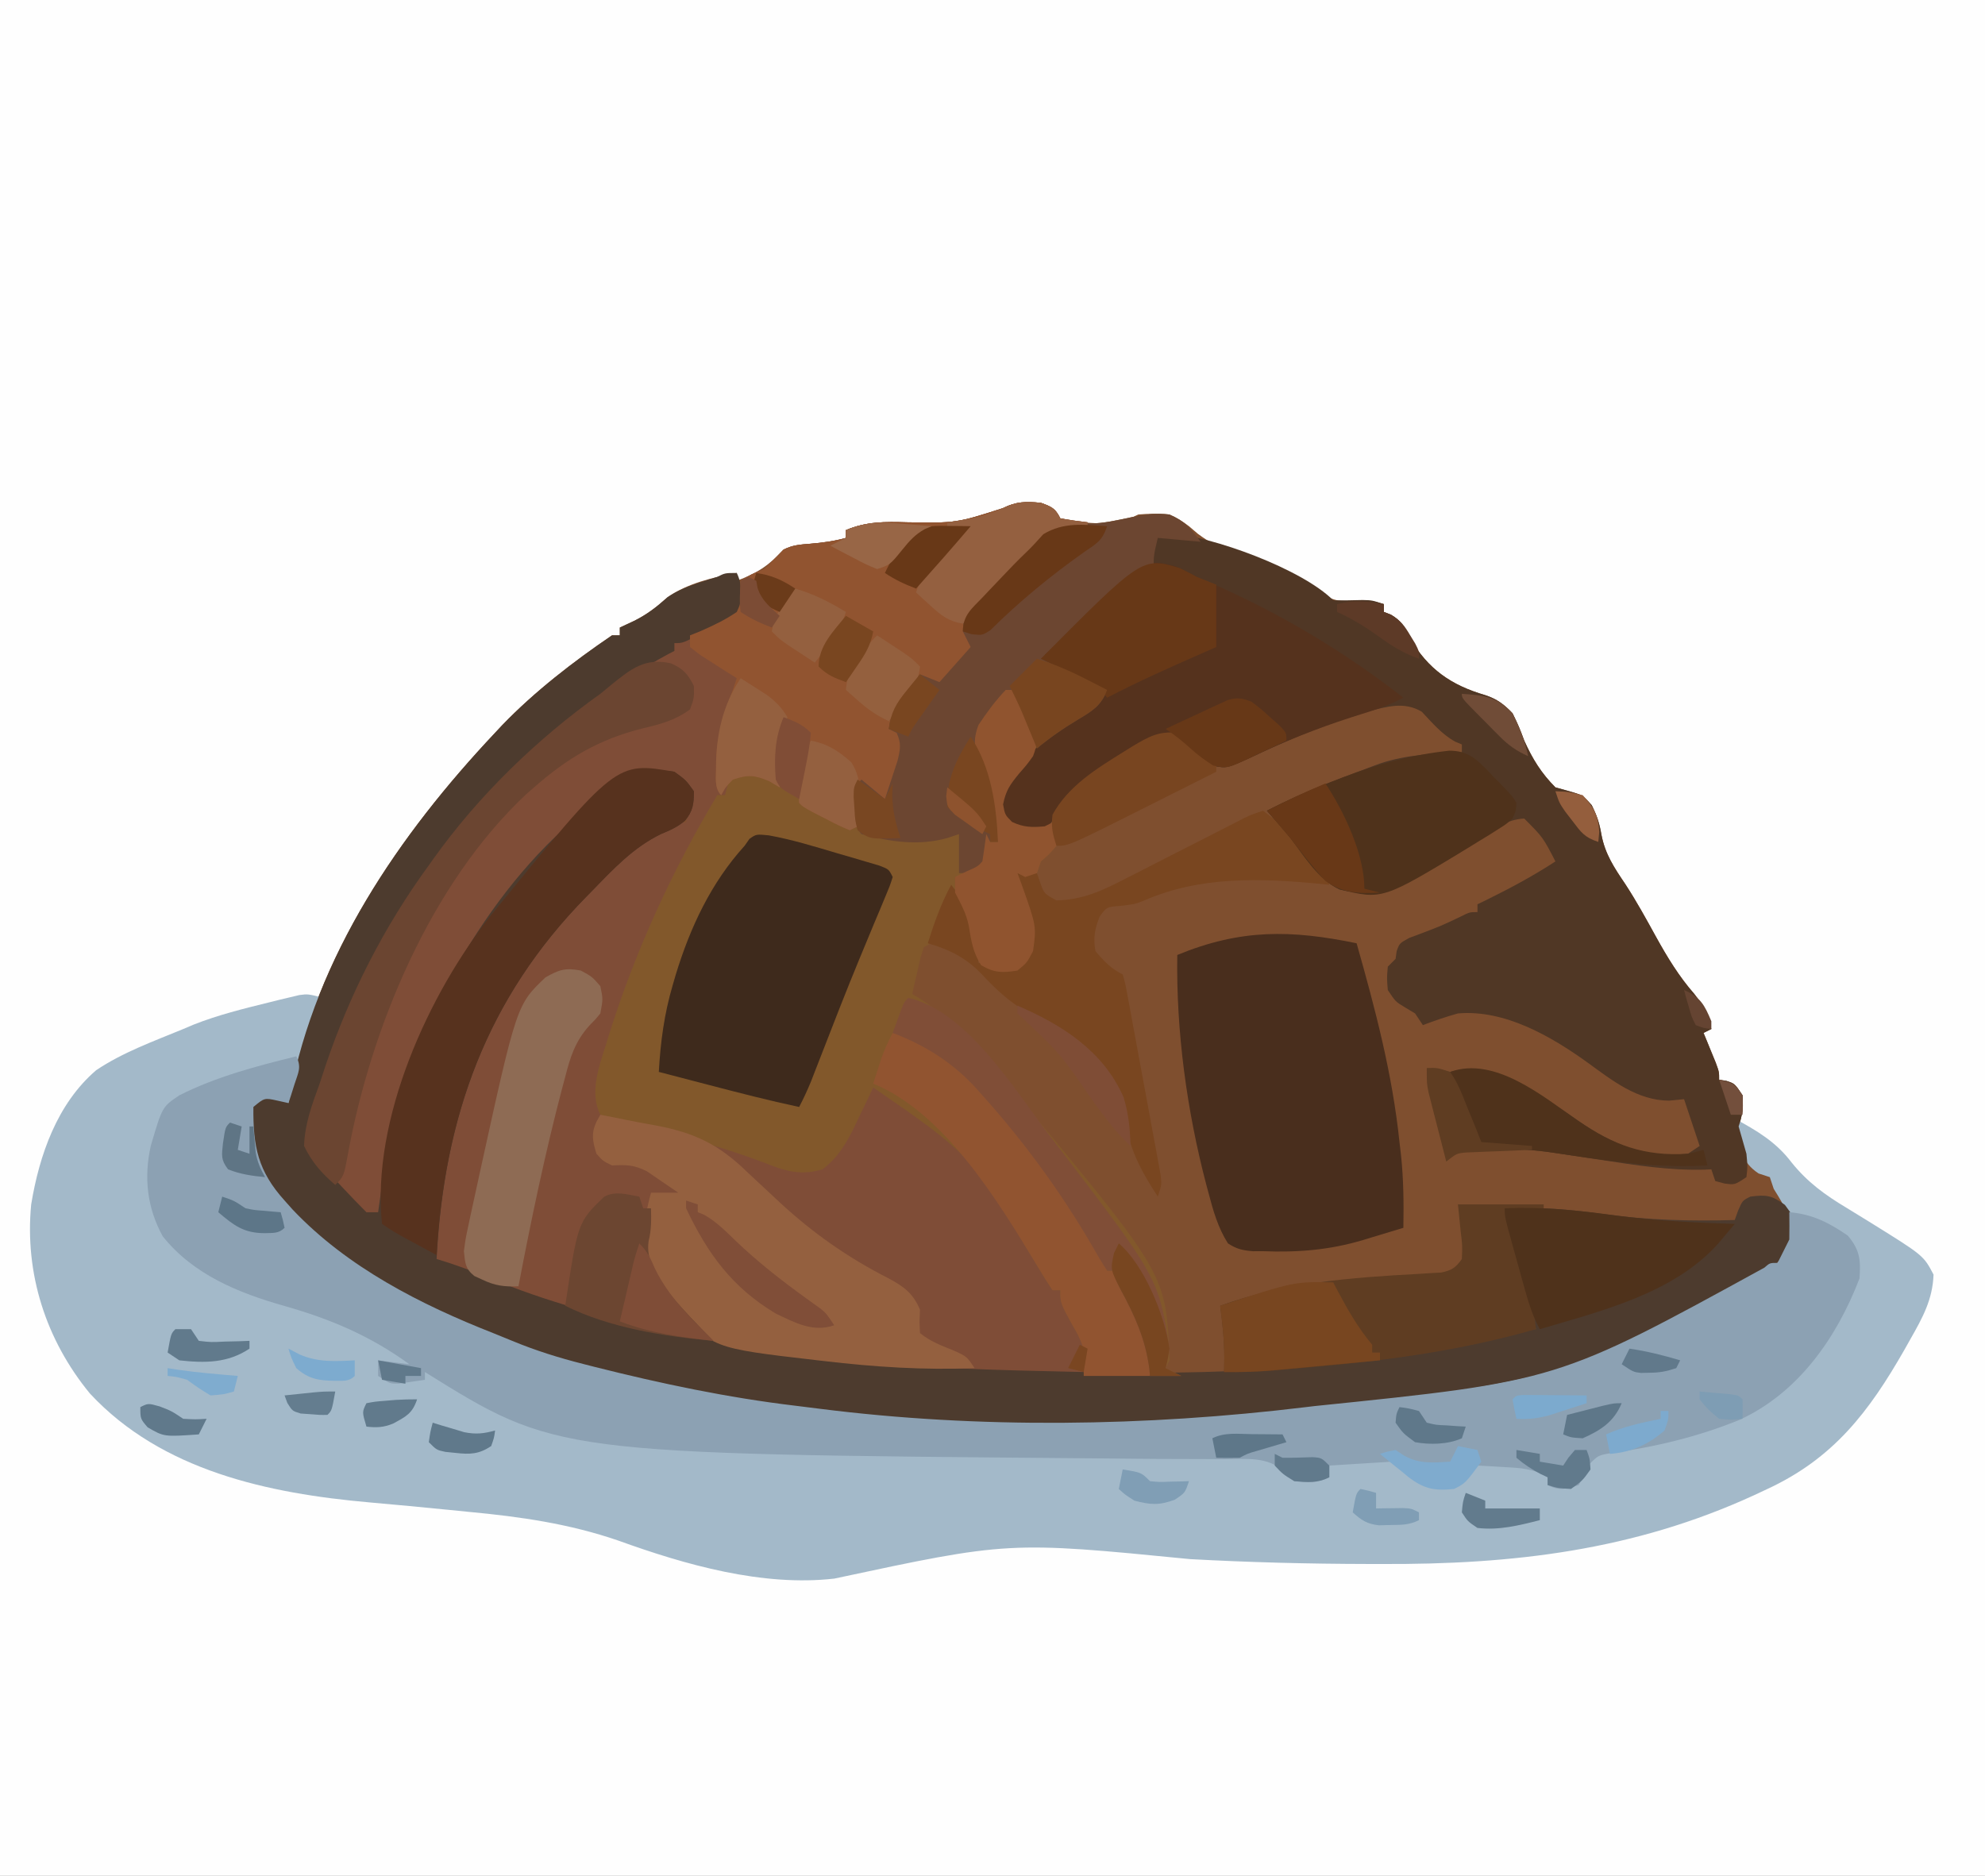 <?xml version="1.0" encoding="UTF-8" standalone="no"?>
<svg
   xmlns:dc="http://purl.org/dc/elements/1.1/"
   xmlns:cc="http://creativecommons.org/ns#"
   xmlns:rdf="http://www.w3.org/1999/02/22-rdf-syntax-ns#"
   xmlns:svg="http://www.w3.org/2000/svg"
   xmlns="http://www.w3.org/2000/svg"
   xmlns:sodipodi="http://sodipodi.sourceforge.net/DTD/sodipodi-0.dtd"
   xmlns:inkscape="http://www.inkscape.org/namespaces/inkscape"
   width="134.938mm"
   height="127.529mm"
   viewBox="0 0 134.938 127.529"
   version="1.1"
   id="svg1426"
   inkscape:version="1.0.2 (e86c870879, 2021-01-15, custom)"
   sodipodi:docname="výkres.svg">
  <rect x="0" y="0" width="134.938" height="127.529" fill="#808080" stroke="none"/>
  <defs
     id="defs1420" />
  <sodipodi:namedview
     id="base"
     pagecolor="#ffffff"
     bordercolor="#666666"
     borderopacity="1.0"
     inkscape:pageopacity="0.0"
     inkscape:pageshadow="2"
     inkscape:zoom="0.35"
     inkscape:cx="400"
     inkscape:cy="560"
     inkscape:document-units="mm"
     inkscape:current-layer="layer1"
     inkscape:document-rotation="0"
     showgrid="false"
     width="134.938mm"
     inkscape:window-width="1491"
     inkscape:window-height="967"
     inkscape:window-x="173"
     inkscape:window-y="4"
     inkscape:window-maximized="0" />
  <g
     inkscape:label="Vrstva 1"
     inkscape:groupmode="layer"
     id="layer1">
    <g
       id="g2243"
       transform="scale(0.265)">
      <path
         d="m 0,0 c 168.3,0 336.6,0 510,0 0,159.06 0,318.12 0,482 -168.3,0 -336.6,0 -510,0 C 0,322.94 0,163.88 0,0 Z"
         fill="#fefefe"
         id="path1989" />
      <path
         d="m 0,0 c 2.761,1.017 3.681,1.362 5,4 6.819,1.421 13.705,2.21 20,-1 5.454,-0.433 8.523,-0.388 13,3 0.744,0.636 1.489,1.272 2.256,1.927 2.897,2.188 5.633,3.547 8.963,4.983 1.179,0.515 2.359,1.03 3.574,1.561 1.235,0.531 2.471,1.062 3.707,1.592 2.429,1.049 4.855,2.104 7.281,3.16 1.073,0.462 2.146,0.923 3.252,1.399 C 70,22 70,22 72.728,23.657 75.438,25.259 77.013,25.287 80.125,25.125 83.247,24.983 84.986,24.995 88,26 c 0,0.66 0,1.32 0,2 0.605,0.233 1.209,0.467 1.832,0.707 2.727,1.626 3.422,3.17 4.855,5.98 4.582,7.966 10.589,12.117 19.305,14.652 C 117.008,50.331 118.829,51.701 121,54 c 1.625,3.375 1.625,3.375 3,7 2.089,4.652 4.376,8.376 8,12 1.176,0.33 2.351,0.66 3.562,1 3.438,1 3.438,1 5.75,3.562 1.413,2.878 1.977,4.584 2.5,7.625 0.963,4.996 3.297,8.463 6.117,12.641 2.858,4.378 5.356,8.934 7.873,13.514 2.887,5.218 5.879,10.152 9.822,14.658 2.375,3.001 3.414,5.33 4.375,9 -0.66,0.33 -1.32,0.66 -2,1 0.433,1.048 0.433,1.048 0.875,2.117 0.371,0.91 0.743,1.82 1.125,2.758 0.371,0.905 0.743,1.81 1.125,2.742 C 174,146 174,146 174,148 c 0.619,0.103 1.238,0.206 1.875,0.312 C 178,149 178,149 180,152 c 0.233,3.109 -0.005,5.014 -1,8 0.516,3.528 1.469,6.779 3,10 2.95,1.725 2.95,1.725 6,3 1.75,3.5 1.75,3.5 3,7 0.66,0.99 1.32,1.98 2,3 0.712,5.343 -0.827,7.781 -4,12 -30.743,28.676 -80.987,33.177 -121,38 -1.033,0.125 -1.033,0.125 -2.086,0.253 C 10.691,239.845 -46.683,238.159 -101,226 c -1.669,-0.355 -3.338,-0.71 -5.008,-1.062 -15.311,-3.322 -30.118,-7.961 -44.125,-15.008 -1.953,-0.972 -3.921,-1.906 -5.894,-2.836 C -173.207,198.908 -193.037,186.528 -202,169 c -0.652,-3.445 -0.652,-3.445 -0.938,-7.125 -0.112,-1.219 -0.224,-2.439 -0.34,-3.695 C -203,155 -203,155 -201.137,153.055 -199,152 -199,152 -196.875,152.25 -195,153 -195,153 -193,154 c 0.111,-0.616 0.222,-1.232 0.336,-1.867 C -185.873,116.165 -164.637,85.182 -140,59 c 0.616,-0.659 1.232,-1.317 1.867,-1.996 C -129.82,48.393 -119.904,40.724 -110,34 c 0.66,0 1.32,0 2,0 0,-0.66 0,-1.32 0,-2 1.196,-0.557 2.393,-1.114 3.625,-1.688 3.354,-1.656 5.811,-3.587 8.609,-6.078 C -90.667,20.67 -84.051,19.094 -78,18 c 0,0.66 0,1.32 0,2 5.194,-1.935 8.178,-3.85 12,-8 2.38,-1.19 4.226,-1.28 6.875,-1.5 3.149,-0.263 6.078,-0.65 9.125,-1.5 0,-0.66 0,-1.32 0,-2 5.365,-2.24 9.999,-2.16 15.688,-2 C -21.662,5.193 -21.662,5.193 -9.75,1.375 -6.27,-0.365 -3.846,-0.356 0,0 Z"
         fill="#7f4f2f"
         transform="translate(267,129)"
         id="path1991" />
      <path
         d="m 0,0 c -2.97,8.91 -5.94,17.82 -9,27 -1.98,-0.33 -3.96,-0.66 -6,-1 -0.99,0.66 -1.98,1.32 -3,2 -0.102,10.119 1.169,16.437 8,24 0.686,0.77 1.372,1.539 2.078,2.332 14.05,14.833 32.842,24.379 51.631,31.76 1.575,0.624 3.144,1.264 4.707,1.918 5.972,2.479 11.945,4.34 18.209,5.927 0.989,0.253 1.977,0.506 2.996,0.767 16.942,4.266 34.04,7.871 51.397,9.94 2.06,0.246 4.118,0.503 6.176,0.771 C 168.195,110.613 210.994,109.977 252,105 c 0.704,-0.085 1.408,-0.17 2.133,-0.257 62.38,-6.398 62.38,-6.398 115.484,-35.528 C 371,68 371,68 373,68 c 0.309,-0.619 0.619,-1.238 0.938,-1.875 0.688,-1.375 1.375,-2.75 2.062,-4.125 0.655,-5.632 -1.114,-8.364 -4,-13 -0.33,-0.99 -0.66,-1.98 -1,-3 -0.949,-0.309 -1.897,-0.619 -2.875,-0.938 -4.51,-2.977 -4.624,-6.426 -5.68,-11.543 C 362.298,32.688 362.151,31.857 362,31 c 5.717,3.084 10.584,5.973 14.551,11.191 4.076,5.087 8.618,8.383 14.137,11.684 1.427,0.874 2.853,1.751 4.277,2.629 0.689,0.424 1.379,0.849 2.089,1.286 C 410.434,66.113 410.434,66.113 413,71 c -0.229,6.408 -2.812,11.063 -5.938,16.562 -0.493,0.878 -0.986,1.755 -1.494,2.659 -9.122,15.979 -18.229,27.957 -35.319,35.841 -1.093,0.512 -2.187,1.025 -3.313,1.553 -30.929,14.193 -61.905,17.79 -95.625,17.635 -1.125,-0.002 -2.249,-0.004 -3.408,-0.005 -15.224,-0.028 -30.391,-0.415 -45.592,-1.245 -46.558,-4.578 -46.558,-4.578 -91.312,5 -18.415,2.096 -38.214,-3.549 -55.402,-9.765 C 62.995,134.909 50.446,133.108 37.25,131.875 35.558,131.707 33.866,131.538 32.175,131.367 25.371,130.686 18.565,130.043 11.754,129.445 -14.161,127.145 -41.469,121.355 -59.922,101.527 -71.249,87.751 -76.709,70.69 -75,53 -72.917,40.329 -68.332,27.142 -58.332,18.57 -51.563,13.998 -43.518,11.111 -36,8 -35.095,7.617 -34.19,7.234 -33.258,6.84 -27.02,4.379 -20.563,2.787 -14.062,1.188 c 1.388,-0.347 1.388,-0.347 2.803,-0.702 0.878,-0.208 1.757,-0.416 2.661,-0.63 0.789,-0.189 1.578,-0.379 2.39,-0.573 C -4,-1 -4,-1 0,0 Z"
         fill="#a3b9c9"
         transform="translate(83,256)"
         id="path1993" />
      <path
         d="m 0,0 c 2.761,1.017 3.681,1.362 5,4 2.322,0.407 4.657,0.744 7,1 0,0.33 0,0.66 0,1 C 10.833,6.032 9.667,6.064 8.465,6.098 3.064,6.783 0.276,9.68 -3.438,13.438 -4.405,14.378 -4.405,14.378 -5.393,15.338 -10.495,20.348 -15.368,25.552 -20,31 c 0.99,1.32 1.98,2.64 3,4 -1.444,3.239 -3.258,5.62 -5.625,8.25 -0.632,0.706 -1.263,1.413 -1.914,2.141 C -25.262,46.187 -25.262,46.187 -26,47 c -1.65,-0.66 -3.3,-1.32 -5,-2 -1.15,1.601 -2.295,3.206 -3.438,4.812 -0.638,0.893 -1.276,1.787 -1.934,2.707 C -38.133,54.971 -38.133,54.971 -39,58 c 1.32,0.66 2.64,1.32 4,2 -1.239,5.693 -2.563,11.354 -4,17 -2.31,-1.65 -4.62,-3.3 -7,-5 -0.879,3.734 -1.089,7.168 -1,11 -0.99,0.495 -0.99,0.495 -2,1 -2.785,-1.18 -2.785,-1.18 -6.062,-2.875 -1.084,-0.554 -2.168,-1.109 -3.285,-1.68 C -61,78 -61,78 -62,77 c -0.272,-5.35 0.302,-8.907 2,-14 0.096,-2.688 0.096,-2.688 -1,-5 -2.461,-1.844 -2.461,-1.844 -5,-3 -1.326,5.967 -1.088,11.926 -1,18 -0.866,-0.516 -1.732,-1.031 -2.625,-1.562 C -73.434,69.815 -75.11,69.674 -79,71 c -1.436,1.952 -1.436,1.952 -2,4 -0.66,0 -1.32,0 -2,0 -0.279,0.729 -0.558,1.459 -0.846,2.21 -1.072,2.59 -2.272,4.977 -3.623,7.431 C -96.933,102.106 -104.72,120.017 -110.625,139 c -0.248,0.782 -0.496,1.564 -0.751,2.37 -1.573,5.352 -1.834,10.054 -1.624,15.63 0.593,0.112 1.186,0.225 1.797,0.341 12.784,2.446 25.466,5.239 37.605,9.991 1.843,0.702 1.843,0.702 3.723,1.418 1.137,0.449 2.274,0.897 3.445,1.359 4.02,1.044 6.433,1.017 10.43,-0.109 4.668,-3.575 6.865,-8.115 9.312,-13.312 0.359,-0.741 0.718,-1.481 1.088,-2.244 0.876,-1.81 1.739,-3.626 2.6,-5.443 6.447,2.443 11.063,5.267 15.812,10.25 0.891,0.916 0.891,0.916 1.8,1.85 C 3,190.947 3,190.947 3,202 c 0.66,0 1.32,0 2,0 1.207,2.367 2.391,4.741 3.562,7.125 0.342,0.665 0.684,1.33 1.037,2.016 0.319,0.657 0.638,1.315 0.967,1.992 0.448,0.895 0.448,0.895 0.905,1.809 C 12.209,217.811 11.612,220.138 11,223 c -31.479,0.557 -61.966,-1.357 -93,-7 -0.836,-0.145 -1.673,-0.29 -2.535,-0.44 C -105.407,211.924 -126.654,206.754 -146,198 c -0.953,-0.415 -1.905,-0.83 -2.887,-1.258 -2.046,-0.896 -4.081,-1.815 -6.113,-2.742 -1.33,-27.446 7.212,-57.787 25,-79 0.605,-0.731 1.209,-1.462 1.832,-2.215 2.314,-2.67 4.725,-5.234 7.168,-7.785 0.697,-0.734 1.393,-1.469 2.111,-2.226 2.447,-2.566 4.915,-5.11 7.389,-7.649 1.193,-1.25 1.193,-1.25 2.409,-2.525 C -104.217,87.66 -99.717,84.034 -93,82 c 0.66,0 1.32,0 2,0 1.261,-5.473 1.261,-5.473 -0.375,-10.562 C -95.425,69.22 -98.638,69.793 -103,71 c -8.197,3.326 -14.73,10.969 -21,17 -0.831,0.79 -1.663,1.58 -2.52,2.395 C -148.357,111.62 -162.236,139.016 -167,169 c -0.309,1.932 -0.309,1.932 -0.625,3.902 -0.474,3.031 -0.933,6.062 -1.375,9.098 -1.66,0.812 -1.66,0.812 -4,1 -2.046,-1.61 -3.683,-3.112 -5.438,-5 -0.483,-0.515 -0.966,-1.029 -1.463,-1.56 -1.371,-1.476 -2.735,-2.958 -4.099,-4.44 -0.65,-0.571 -1.299,-1.142 -1.969,-1.73 -1.797,-1.783 -2.47,-2.785 -3.031,-5.27 0.597,-5.574 2.227,-10.701 4,-16 0.238,-0.738 0.476,-1.477 0.721,-2.237 C -178.009,127.549 -168.927,109.319 -157,93 c 0.39,-0.55 0.781,-1.099 1.183,-1.666 C -144.231,75.111 -129.367,60.367 -113,49 c 1.192,-0.84 2.383,-1.679 3.574,-2.52 C -97.327,38 -97.327,38 -94,38 c 0,-0.66 0,-1.32 0,-2 1.143,-0.485 2.287,-0.969 3.465,-1.469 1.492,-0.675 2.982,-1.353 4.473,-2.031 0.755,-0.315 1.509,-0.629 2.287,-0.953 C -81.579,30.523 -79.81,29.616 -78,28 c 0.859,-2.736 0.873,-5.098 1,-8 2.75,-1.688 2.75,-1.688 6,-3 1.705,-1.627 3.379,-3.289 5,-5 2.38,-1.19 4.226,-1.28 6.875,-1.5 3.149,-0.263 6.078,-0.65 9.125,-1.5 0,-0.66 0,-1.32 0,-2 5.365,-2.24 9.999,-2.16 15.688,-2 C -21.662,5.193 -21.662,5.193 -9.75,1.375 -6.27,-0.365 -3.846,-0.356 0,0 Z"
         fill="#7f4d37"
         transform="translate(267,129)"
         id="path1995" />
      <path
         d="M 0,0 C 4.092,1.819 5.21,3.279 8,7 2.555,6.505 2.555,6.505 -3,6 c -1.131,4.804 -1.131,4.804 -1,9 -2.02,1.605 -2.02,1.605 -4.812,3.188 C -15.045,21.922 -20.471,26.305 -26,31 c -1.228,1.022 -2.457,2.043 -3.688,3.062 -1.145,0.959 -1.145,0.959 -2.312,1.938 3.205,2.59 6.554,4.379 10.25,6.188 1.078,0.53 2.155,1.06 3.266,1.605 0.82,0.398 1.64,0.797 2.484,1.207 -1.482,3.905 -3.491,5.153 -7.062,7.188 C -30.626,56.813 -37.904,62.986 -42,71 c -0.668,3.128 -0.668,3.128 0,6 2.297,2.65 3.625,2.97 7.125,3.25 2.816,-0.067 2.816,-0.067 4.875,-1.25 0.75,2.75 0.75,2.75 1,6 -1.875,2.188 -1.875,2.188 -4,4 -0.495,1.485 -0.495,1.485 -1,3 -1.485,0.495 -1.485,0.495 -3,1 -0.66,-0.33 -1.32,-0.66 -2,-1 0.289,0.773 0.578,1.547 0.875,2.344 4.02,11.279 4.02,11.279 3.125,17.656 -1.562,3 -1.562,3 -4,5 -3.82,0.614 -5.964,0.616 -9.312,-1.375 -2.128,-3.311 -2.552,-6.293 -3.184,-10.141 C -52.134,102.337 -53.398,99.768 -55,97 c -3.024,3.312 -4.033,6.858 -5.254,11.074 C -61,110 -61,110 -63,111 c -0.915,2.805 -0.915,2.805 -1.625,6.062 -0.26,1.105 -0.521,2.209 -0.789,3.348 C -65.607,121.265 -65.801,122.119 -66,123 c 0.545,0.329 1.091,0.657 1.652,0.996 C -53.95,130.555 -46.596,139.474 -39,149 c 0.912,1.101 1.826,2.199 2.742,3.297 C -0.81,195.136 -0.81,195.136 0,217 c -0.33,0.66 -0.66,1.32 -1,2 1.32,0.66 2.64,1.32 4,2 -8.25,0 -16.5,0 -25,0 0,-2.31 0,-4.62 0,-7 -1.253,-3.236 -1.253,-3.236 -3,-6.25 -3,-5.472 -3,-5.472 -3,-8.75 -0.66,0 -1.32,0 -2,0 -1.539,-2.306 -2.967,-4.615 -4.375,-7 -16.419,-27.605 -16.419,-27.605 -41.625,-45 -0.519,1.097 -1.039,2.194 -1.574,3.324 -0.704,1.455 -1.408,2.909 -2.113,4.363 -0.34,0.721 -0.679,1.442 -1.029,2.186 C -82.894,161.329 -84.984,164.925 -89,168 c -5.576,1.636 -9.538,0.488 -14.75,-1.625 -6.302,-2.393 -12.592,-4.395 -19.125,-6.062 -0.8,-0.204 -1.599,-0.408 -2.423,-0.619 -1.534,-0.389 -3.069,-0.777 -4.604,-1.162 -2.875,-0.728 -5.738,-1.5 -8.599,-2.282 -0.815,-0.222 -1.629,-0.443 -2.469,-0.672 -1.691,-0.481 -3.364,-1.022 -5.031,-1.578 -2.866,-5.732 -0.29,-12.458 1.5,-18.188 0.268,-0.87 0.535,-1.74 0.811,-2.636 C -136.939,111.786 -127.514,91.233 -116,72 c 0.66,0 1.32,0 2,0 0.206,-0.804 0.412,-1.609 0.625,-2.438 C -112,67 -112,67 -109.188,66 c 3.675,0 5.265,0.851 8.188,3 -0.023,-0.724 -0.046,-1.449 -0.07,-2.195 C -101.17,61.454 -101.165,57.006 -99,52 c 2.915,1.074 4.778,1.778 7,4 -0.321,3.532 -0.878,6.634 -2,10 -0.067,1.394 -0.085,2.792 -0.062,4.188 0.021,1.258 0.041,2.516 0.062,3.812 1.978,1.002 3.957,2.002 5.938,3 1.102,0.557 2.204,1.114 3.34,1.688 C -82.354,80.072 -82.354,80.072 -81,80 -81.023,79.301 -81.046,78.603 -81.07,77.883 -81.088,76.973 -81.106,76.063 -81.125,75.125 -81.148,74.22 -81.171,73.315 -81.195,72.383 -81,70 -81,70 -79,68 c 1.98,1.65 3.96,3.3 6,5 0.7,-2.079 1.385,-4.164 2.062,-6.25 0.383,-1.16 0.766,-2.32 1.16,-3.516 C -69.051,60.214 -68.731,58.791 -70,56 c -0.66,-0.33 -1.32,-0.66 -2,-1 0.533,-4.225 1.877,-6.541 4.562,-9.812 0.641,-0.79 1.281,-1.58 1.941,-2.395 C -64.756,41.905 -64.756,41.905 -64,41 c 1.65,0.66 3.3,1.32 5,2 3.96,-4.455 3.96,-4.455 8,-9 -0.99,-1.98 -0.99,-1.98 -2,-4 0,-4.182 2.321,-5.885 5.062,-8.75 0.754,-0.804 0.754,-0.804 1.524,-1.623 1.462,-1.551 2.935,-3.091 4.413,-4.627 0.686,-0.715 1.372,-1.431 2.078,-2.168 C -38.307,11.184 -36.695,9.565 -35,8 -34.122,7.126 -33.244,6.252 -32.34,5.352 -28.601,2.264 -25.072,2.292 -20.375,2.312 -13.194,2.232 -7.087,-0.918 0,0 Z"
         fill="#82582b"
         transform="translate(300,132)"
         id="path1997" />
      <path
         d="m 0,0 c 1.607,3.215 1.057,6.436 1,10 -2.456,1.338 -4.914,2.671 -7.375,4 -0.699,0.382 -1.397,0.763 -2.117,1.156 C -13.773,18 -13.773,18 -16,18 c 0,0.66 0,1.32 0,2 -0.522,0.268 -1.044,0.536 -1.582,0.812 C -24.171,24.32 -30.055,28.501 -36,33 c -1.038,0.757 -2.075,1.513 -3.145,2.293 C -55.393,47.358 -69.762,62.169 -81,79 c -0.582,0.863 -0.582,0.863 -1.175,1.744 C -92.851,96.86 -101.085,114.852 -106.875,133.25 c -0.352,1.101 -0.704,2.201 -1.067,3.335 -0.305,1.029 -0.611,2.058 -0.926,3.118 -0.404,1.356 -0.404,1.356 -0.816,2.739 -0.391,3.158 0.224,4.756 1.683,7.558 1.789,2.151 3.572,4.172 5.5,6.188 0.748,0.8 0.748,0.8 1.512,1.615 1.967,2.096 3.956,4.165 5.988,6.197 0.99,0 1.98,0 3,0 0.075,-0.548 0.15,-1.097 0.228,-1.661 C -88.886,141.544 -88.886,141.544 -86,133 c 0.227,-0.679 0.453,-1.357 0.687,-2.056 9.972,-29.478 30.344,-62.135 58.204,-78.022 C -23.355,51.126 -20.11,50.285 -16,51 c 2.938,2.125 2.938,2.125 5,5 0,3.196 -0.228,5.066 -2.285,7.556 -1.959,1.649 -3.789,2.435 -6.152,3.416 -7.073,3.44 -12.157,8.9 -17.562,14.465 -0.53,0.54 -1.06,1.079 -1.606,1.635 C -64.29,109.244 -75.112,139.735 -77,176 c 1.176,0.371 2.351,0.743 3.562,1.125 4.201,1.39 8.263,3.02 12.352,4.711 7.502,3.039 15.102,5.481 22.898,7.664 0.674,0.189 1.349,0.379 2.044,0.574 34.749,9.675 70.983,13.537 106.956,14.488 0.764,0.021 1.527,0.041 2.314,0.062 C 78.418,204.765 83.709,204.888 89,205 c 1.757,0.037 1.757,0.037 3.55,0.075 C 127.894,205.712 165.419,203.856 199.68,194.551 202,194 202,194 205,194 c -0.242,-0.868 -0.485,-1.736 -0.734,-2.63 -0.897,-3.216 -1.791,-6.433 -2.684,-9.65 -0.387,-1.393 -0.775,-2.786 -1.164,-4.179 -0.558,-2 -1.114,-4.001 -1.668,-6.002 -0.335,-1.204 -0.67,-2.409 -1.016,-3.65 C 197,165 197,165 197,163 c 8.718,-0.414 16.943,0.297 25.562,1.5 11.207,1.55 22.141,1.818 33.438,1.5 0.289,-0.804 0.578,-1.609 0.875,-2.438 C 258,161 258,161 260,160 c 4.053,-0.54 5.537,-0.342 8.875,2.125 2.125,2.875 2.125,2.875 2.688,5.812 -1.551,8.447 -9.065,13.24 -15.699,17.834 C 224.753,206.278 182.273,210.628 146,215 c -1.033,0.125 -1.033,0.125 -2.086,0.253 C 88.691,221.845 31.317,220.159 -23,208 c -1.669,-0.355 -3.338,-0.71 -5.008,-1.062 -15.311,-3.322 -30.118,-7.961 -44.125,-15.008 -1.953,-0.972 -3.921,-1.906 -5.894,-2.836 C -95.207,180.908 -115.037,168.528 -124,151 c -0.652,-3.445 -0.652,-3.445 -0.938,-7.125 -0.112,-1.219 -0.224,-2.439 -0.34,-3.695 C -125,137 -125,137 -123.137,135.055 -121,134 -121,134 -118.875,134.25 -117,135 -117,135 -115,136 c 0.111,-0.616 0.222,-1.232 0.336,-1.867 C -107.873,98.165 -86.637,67.182 -62,41 c 0.616,-0.659 1.232,-1.317 1.867,-1.996 C -51.82,30.393 -41.904,22.724 -32,16 c 0.66,0 1.32,0 2,0 0,-0.66 0,-1.32 0,-2 1.196,-0.557 2.393,-1.114 3.625,-1.688 3.351,-1.655 5.81,-3.576 8.598,-6.078 C -13.971,3.591 -9.361,2.454 -5,1 -3,0 -3,0 0,0 Z"
         fill="#4d3b2e"
         transform="translate(189,147)"
         id="path1999" />
      <path
         d="m 0,0 c 11.333,0.833 34.229,9.225 42.242,17.238 2.523,0.072 5.031,-0.004 7.555,-0.062 2.445,0.062 2.445,0.062 5.445,1.062 0,0.66 0,1.32 0,2 0.605,0.233 1.209,0.467 1.832,0.707 2.727,1.626 3.422,3.17 4.855,5.98 4.582,7.966 10.589,12.117 19.305,14.652 3.016,0.992 4.837,2.361 7.008,4.66 1.625,3.375 1.625,3.375 3,7 2.089,4.652 4.376,8.376 8,12 1.176,0.33 2.351,0.66 3.563,1 3.438,1 3.438,1 5.75,3.562 1.413,2.878 1.977,4.584 2.5,7.625 0.963,4.996 3.296,8.463 6.117,12.641 2.858,4.378 5.356,8.934 7.873,13.514 2.887,5.218 5.879,10.152 9.822,14.658 2.375,3.001 3.414,5.33 4.375,9 -0.99,0.495 -0.99,0.495 -2,1 0.433,1.048 0.433,1.048 0.875,2.117 0.371,0.91 0.743,1.82 1.125,2.758 0.371,0.905 0.743,1.81 1.125,2.742 0.875,2.383 0.875,2.383 0.875,4.383 0.928,0.155 0.928,0.155 1.875,0.312 2.125,0.688 2.125,0.688 4.125,3.688 0.233,3.109 -0.005,5.014 -1,8 0.661,2.335 1.328,4.668 2,7 0.312,3.312 0.312,3.312 0,6 -3,2 -3,2 -5.688,1.625 -0.763,-0.206 -1.526,-0.412 -2.312,-0.625 -0.33,-0.99 -0.66,-1.98 -1,-3 -0.592,0.028 -1.185,0.057 -1.795,0.086 -9.027,0.23 -17.69,-1.15 -26.58,-2.523 -3.028,-0.463 -6.056,-0.919 -9.086,-1.371 -0.728,-0.111 -1.457,-0.221 -2.207,-0.335 -5.61,-0.825 -11.186,-1.223 -16.857,-1.386 -2.474,-0.47 -2.474,-0.47 -4.057,-2.12 -1.099,-2.075 -1.745,-4.102 -2.417,-6.35 -0.733,-1.633 -1.483,-3.258 -2.25,-4.875 -1.75,-3.863 -1.75,-3.863 -1.75,-6.125 8.359,-2.162 13.907,0.659 21.087,4.836 4.006,2.437 7.912,5.024 11.763,7.698 8.872,6.154 17.193,9.635 28.15,8.466 0.99,-0.66 1.98,-1.32 3,-2 -1.32,-3.96 -2.64,-7.92 -4,-12 -1.258,0.124 -2.516,0.247 -3.812,0.375 -8.181,-0.013 -14.613,-5.184 -21,-9.812 -9.44,-6.786 -21.248,-13.592 -33.188,-12.562 -3.062,0.848 -6.032,1.869 -9,3 -0.66,-0.99 -1.32,-1.98 -2,-3 -0.825,-0.495 -1.65,-0.99 -2.5,-1.5 -2.5,-1.5 -2.5,-1.5 -4.5,-4.5 -0.25,-3.062 -0.25,-3.062 0,-6 0.66,-0.66 1.32,-1.32 2,-2 0.133,-0.973 0.133,-0.973 0.27,-1.965 0.73,-2.035 0.73,-2.035 3.242,-3.414 1.048,-0.391 2.096,-0.781 3.176,-1.184 5.057,-1.929 5.057,-1.929 9.938,-4.25 2.375,-1.188 2.375,-1.188 4.375,-1.188 0,-0.66 0,-1.32 0,-2 0.773,-0.375 1.547,-0.75 2.344,-1.137 6.113,-3.004 11.955,-6.136 17.656,-9.863 -3.181,-6.158 -3.181,-6.158 -8,-11 -4.778,0.262 -8,2.864 -11.75,5.562 -5.544,3.832 -11.171,7.149 -17.25,10.062 -0.693,0.342 -1.386,0.685 -2.101,1.037 -5.61,2.603 -10.176,2.993 -16.274,1.525 -5.582,-2.622 -8.975,-8.433 -12.625,-13.188 -1.176,-1.405 -2.362,-2.803 -3.562,-4.188 -0.804,-0.928 -1.609,-1.856 -2.438,-2.812 8.425,-4.346 17.121,-7.707 26,-11 1.435,-0.536 1.435,-0.536 2.898,-1.082 6.883,-2.321 13.882,-2.616 21.102,-2.918 0,-0.66 0,-1.32 0,-2 C 74.669,53.995 74.095,53.751 73.504,53.5 c -3.444,-1.921 -5.863,-4.828 -8.555,-7.68 -4.563,-2.666 -8.844,-1.293 -13.78,-0.067 -2.084,0.602 -4.127,1.276 -6.177,1.985 -0.754,0.253 -1.509,0.505 -2.286,0.766 -7.353,2.54 -14.446,5.678 -21.471,9.014 -6.276,2.857 -6.276,2.857 -9.888,2.17 C 8.66,57.838 6.522,55.74 4.281,53.383 0.971,51.525 -1.145,52.296 -4.758,53.238 c -2.995,1.459 -5.734,3.211 -8.5,5.062 -0.751,0.494 -1.502,0.989 -2.276,1.498 -6.094,4.121 -10.588,8.547 -14.708,14.631 -1.516,1.809 -1.516,1.809 -4.391,2.309 -3.88,-0.621 -5.508,-1.575 -8.125,-4.5 -0.75,-2.688 -0.75,-2.688 0,-6 2.036,-3.273 4.445,-6.122 7,-9 0.529,-0.611 1.057,-1.222 1.602,-1.852 4.395,-4.741 9.555,-8.037 15.02,-11.449 0.785,-0.561 1.57,-1.121 2.379,-1.699 0,-0.66 0,-1.32 0,-2 -5.28,-2.64 -10.56,-5.28 -16,-8 9.062,-9.062 18.096,-16.354 29,-23 -0.206,-1.114 -0.412,-2.228 -0.625,-3.375 -0.124,-1.196 -0.247,-2.393 -0.375,-3.625 2,-2 2,-2 4.758,-2.238 z"
         fill="#503725"
         transform="translate(299.758,136.762)"
         id="path2001" />
      <path
         d="M 0,0 C 1.409,2.818 0.509,4.173 -0.438,7.125 -0.869,8.49 -0.869,8.49 -1.309,9.883 -1.537,10.581 -1.765,11.28 -2,12 -3.392,11.691 -3.392,11.691 -4.812,11.375 -8.152,10.633 -8.152,10.633 -11,13 c -0.102,10.119 1.169,16.437 8,24 0.686,0.77 1.372,1.539 2.078,2.332 14.05,14.833 32.842,24.379 51.631,31.76 1.575,0.624 3.144,1.264 4.707,1.918 5.972,2.479 11.945,4.34 18.209,5.927 0.989,0.253 1.977,0.506 2.996,0.767 16.942,4.266 34.04,7.871 51.397,9.94 2.06,0.246 4.118,0.503 6.176,0.771 C 175.195,95.613 217.994,94.977 259,90 c 0.704,-0.085 1.408,-0.17 2.133,-0.257 62.38,-6.398 62.38,-6.398 115.484,-35.528 C 378,53 378,53 380,53 c 0.309,-0.619 0.619,-1.238 0.938,-1.875 0.688,-1.375 1.375,-2.75 2.062,-4.125 0.04,-2.333 0.043,-4.667 0,-7 5.783,0.445 10.304,2.731 15,6 3.107,3.672 3.357,6.28 3,11 -5.841,15.241 -15.725,29.383 -30.809,36.285 -10.585,4.321 -21.697,6.96 -33.004,8.527 -3.229,0.576 -3.229,0.576 -5.465,2.828 -0.321,0.634 -0.642,1.268 -0.973,1.922 -0.578,1.134 -1.155,2.269 -1.75,3.438 -3.235,1.035 -4.928,1.536 -8,0 0,-0.66 0,-1.32 0,-2 -3.652,-2.268 -7.013,-2.39 -11.25,-2.625 -1.263,-0.075 -2.527,-0.15 -3.828,-0.227 -1.446,-0.073 -1.446,-0.073 -2.922,-0.148 -0.33,-1.32 -0.66,-2.64 -1,-4 -1.32,0 -2.64,0 -4,0 -0.66,1.32 -1.32,2.64 -2,4 -5.634,0.331 -9.238,0.362 -14,-3 -0.99,0 -1.98,0 -3,0 0.66,0.66 1.32,1.32 2,2 -7.92,0.495 -7.92,0.495 -16,1 0,0.99 0,1.98 0,3 -3.149,1.575 -5.52,1.348 -9,1 -1.237,-1.229 -1.237,-1.229 -2.499,-2.484 -4.448,-3.882 -9.645,-3.206 -15.271,-3.153 -1.168,-0.01 -2.335,-0.019 -3.538,-0.029 -2.519,-0.018 -5.037,-0.026 -7.556,-0.024 -3.996,0.002 -7.991,-0.025 -11.987,-0.065 -1.006,-0.01 -1.006,-0.01 -2.032,-0.02 -1.359,-0.014 -2.719,-0.027 -4.078,-0.041 -2.054,-0.02 -4.109,-0.037 -6.163,-0.054 C 66.678,101.981 66.678,101.981 33,81 c 0,0.66 0,1.32 0,2 -1.435,0.223 -2.873,0.428 -4.312,0.625 -0.801,0.116 -1.601,0.232 -2.426,0.352 C 24,84 24,84 21,82 c 0,-1.32 0,-2.64 0,-4 2.64,0.33 5.28,0.66 8,1 C 19.071,71.765 8.731,67.381 -3,64.062 -14.843,60.696 -26.356,56.055 -34.25,46.188 -38.28,38.847 -39.142,31.089 -37.312,22.938 -34.379,12.964 -34.379,12.964 -30,10.008 -20.486,5.213 -10.289,2.547 0,0 Z"
         fill="#8ca1b3"
         transform="translate(76,271)"
         id="path2003" />
      <path
         d="m 0,0 c 4.793,16.893 9.181,33.485 11,51 0.129,1.102 0.258,2.204 0.391,3.34 C 12.054,60.562 12.109,66.747 12,73 9.314,73.819 6.627,74.63 3.938,75.438 3.185,75.668 2.433,75.898 1.658,76.135 -6.925,78.699 -15.069,79.348 -24,79 c -1.286,0.004 -1.286,0.004 -2.598,0.008 C -29.25,78.786 -30.764,78.459 -33,77 c -2.567,-4.035 -3.799,-8.411 -5,-13 -0.179,-0.661 -0.357,-1.322 -0.542,-2.003 C -43.522,43.09 -46.321,22.553 -46,3 -29.686,-3.717 -16.813,-3.466 0,0 Z"
         fill="#492e1d"
         transform="translate(348,242)"
         id="path2005" />
      <path
         d="m 0,0 c 2.761,1.017 3.681,1.362 5,4 2.322,0.407 4.657,0.744 7,1 0,0.33 0,0.66 0,1 C 10.833,6.032 9.667,6.064 8.465,6.098 3.064,6.783 0.276,9.68 -3.438,13.438 -4.083,14.065 -4.728,14.692 -5.393,15.338 -10.495,20.348 -15.368,25.552 -20,31 c 0.99,1.32 1.98,2.64 3,4 -1.444,3.239 -3.258,5.62 -5.625,8.25 -0.947,1.06 -0.947,1.06 -1.914,2.141 C -25.021,45.922 -25.503,46.453 -26,47 c -1.65,-0.66 -3.3,-1.32 -5,-2 -1.15,1.601 -2.295,3.206 -3.438,4.812 -0.957,1.34 -0.957,1.34 -1.934,2.707 C -38.133,54.971 -38.133,54.971 -39,58 c 1.32,0.66 2.64,1.32 4,2 -1.239,5.693 -2.563,11.354 -4,17 -2.31,-1.65 -4.62,-3.3 -7,-5 -0.879,3.734 -1.089,7.168 -1,11 -0.99,0.495 -0.99,0.495 -2,1 -2.785,-1.18 -2.785,-1.18 -6.062,-2.875 -1.084,-0.554 -2.168,-1.109 -3.285,-1.68 C -61,78 -61,78 -62,77 c -0.272,-5.35 0.302,-8.907 2,-14 0.096,-2.688 0.096,-2.688 -1,-5 -2.461,-1.844 -2.461,-1.844 -5,-3 -1.326,5.967 -1.088,11.926 -1,18 -0.866,-0.516 -1.732,-1.031 -2.625,-1.562 C -73.457,69.805 -75.082,69.694 -79,71 c -1.893,1.937 -1.893,1.937 -3,4 -1.866,-1.866 -1.261,-4.812 -1.312,-7.312 C -83.283,60.463 -81.668,54.653 -79,48 c 0.33,-0.99 0.66,-1.98 1,-3 -1.299,-0.814 -1.299,-0.814 -2.625,-1.645 -1.125,-0.722 -2.25,-1.445 -3.375,-2.168 -1.671,-1.062 -1.671,-1.062 -3.375,-2.145 C -88.674,38.032 -88.674,38.032 -90,37 c 0,-0.99 0,-1.98 0,-3 0.855,-0.34 1.709,-0.681 2.59,-1.031 C -84.065,31.501 -81.018,30.063 -78,28 c 0.925,-2.032 0.925,-2.032 0.875,-4.188 0.041,-1.258 0.083,-2.516 0.125,-3.812 2.75,-1.688 2.75,-1.688 6,-3 1.705,-1.627 3.379,-3.289 5,-5 2.38,-1.19 4.226,-1.28 6.875,-1.5 3.149,-0.263 6.078,-0.65 9.125,-1.5 0,-0.66 0,-1.32 0,-2 5.365,-2.24 9.999,-2.16 15.688,-2 C -21.662,5.193 -21.662,5.193 -9.75,1.375 -6.27,-0.365 -3.846,-0.356 0,0 Z"
         fill="#915430"
         transform="translate(267,129)"
         id="path2007" />
      <path
         d="M 0,0 C 1.736,0.818 3.442,1.703 5.125,2.625 7.02,3.454 8.914,4.282 10.81,5.109 27.705,12.679 43.544,22.247 58.125,33.625 c -2.701,1.42 -5.334,2.505 -8.246,3.41 -1.241,0.396 -1.241,0.396 -2.508,0.799 C 46.486,38.116 45.6,38.397 44.688,38.688 35.83,41.535 27.365,44.949 18.967,48.955 12.831,51.761 12.831,51.761 9.242,51.07 6.543,49.228 4.409,47.13 2.164,44.77 -1.146,42.912 -3.262,43.683 -6.875,44.625 c -2.995,1.459 -5.734,3.211 -8.5,5.062 -0.751,0.494 -1.502,0.989 -2.276,1.498 -6.094,4.121 -10.588,8.547 -14.708,14.631 C -33.875,67.625 -33.875,67.625 -36.75,68.125 c -3.88,-0.621 -5.508,-1.575 -8.125,-4.5 -0.75,-2.688 -0.75,-2.688 0,-6 2.036,-3.273 4.445,-6.122 7,-9 0.529,-0.611 1.057,-1.222 1.602,-1.852 4.395,-4.741 9.555,-8.037 15.02,-11.449 0.785,-0.561 1.57,-1.121 2.379,-1.699 0,-0.66 0,-1.32 0,-2 -5.28,-2.64 -10.56,-5.28 -16,-8 C -8.861,-2.389 -8.861,-2.389 0,0 Z"
         fill="#55321d"
         transform="translate(301.875,145.375)"
         id="path2009" />
      <path
         d="m 0,0 c 2.235,0.417 4.462,0.859 6.688,1.324 2.457,0.501 4.906,0.953 7.375,1.383 C 24.232,4.612 30.487,7.608 38,15 c 2.134,2.012 4.286,4.006 6.438,6 0.549,0.512 1.098,1.023 1.664,1.55 8.416,7.784 17.354,14.063 27.556,19.269 C 77.726,43.966 80.186,45.709 82,50 c -0.041,1.031 -0.083,2.062 -0.125,3.125 0.041,0.949 0.083,1.897 0.125,2.875 2.691,2.202 5.463,3.188 8.688,4.5 C 94,62 94,62 96,65 83,65.538 70.336,64.705 57.438,63.188 56.713,63.105 55.988,63.022 55.241,62.936 28.615,59.854 28.615,59.854 19.32,49.047 17.77,47.087 16.368,45.09 15,43 14.573,42.374 14.147,41.747 13.707,41.102 9.925,34.776 10.908,28.618 12.551,21.672 12.699,21.12 12.847,20.568 13,20 c 2.31,0 4.62,0 7,0 C 18.303,18.817 16.592,17.654 14.875,16.5 13.924,15.85 12.972,15.201 11.992,14.531 8.66,12.826 6.682,12.803 3,13 0.688,11.875 0.688,11.875 -1,10 -1.961,6.772 -2.415,4.917 -1.008,1.809 -0.675,1.212 -0.343,0.615 0,0 Z"
         fill="#94603f"
         transform="translate(154,286)"
         id="path2011" />
      <path
         d="m 0,0 c 6.027,1.089 11.811,2.88 17.676,4.624 1.248,0.36 2.496,0.721 3.781,1.092 1.183,0.35 2.367,0.7 3.586,1.061 1.081,0.318 2.163,0.637 3.277,0.965 2.481,0.946 2.481,0.946 3.481,2.946 -0.722,2.261 -0.722,2.261 -1.922,5.117 -0.665,1.604 -0.665,1.604 -1.344,3.24 -0.735,1.741 -0.735,1.741 -1.484,3.518 -1.016,2.446 -2.031,4.892 -3.043,7.34 -0.394,0.949 -0.394,0.949 -0.796,1.917 -3.418,8.26 -6.644,16.595 -9.881,24.928 -0.434,1.113 -0.868,2.227 -1.315,3.374 -0.571,1.47 -0.571,1.47 -1.153,2.97 -0.926,2.263 -1.932,4.429 -3.062,6.596 -7.747,-1.655 -15.399,-3.621 -23.063,-5.625 -1.247,-0.325 -2.494,-0.65 -3.779,-0.984 -3.053,-0.795 -6.106,-1.592 -9.158,-2.391 0.437,-7.696 1.383,-14.853 3.562,-22.25 0.262,-0.898 0.524,-1.795 0.793,-2.72 C -20.142,23.598 -14.79,12.147 -6.199,2.687 -5.574,1.799 -5.574,1.799 -4.937,0.894 -3.199,-0.313 -3.199,-0.313 0,0 Z"
         fill="#3e2a1c"
         transform="translate(197.199,214.313)"
         id="path2013" />
      <path
         d="M 0,0 C 4.092,1.819 5.21,3.279 8,7 4.37,6.67 0.74,6.34 -3,6 c -1.131,4.804 -1.131,4.804 -1,9 -2.02,1.605 -2.02,1.605 -4.812,3.188 C -15.045,21.922 -20.471,26.305 -26,31 c -1.228,1.022 -2.457,2.043 -3.688,3.062 -0.763,0.639 -1.526,1.279 -2.312,1.938 3.205,2.59 6.554,4.379 10.25,6.188 1.078,0.53 2.155,1.06 3.266,1.605 0.82,0.398 1.64,0.797 2.484,1.207 -1.495,3.988 -3.716,5.358 -7.312,7.5 -3.8,2.281 -7.276,4.666 -10.688,7.5 -0.814,-1.937 -1.626,-3.875 -2.438,-5.812 -0.452,-1.079 -0.905,-2.158 -1.371,-3.27 C -38.604,48.97 -39.335,46.996 -40,45 c -0.66,0 -1.32,0 -2,0 -0.227,0.516 -0.454,1.031 -0.688,1.562 C -44,49 -44,49 -45.281,50.578 -47.8,53.685 -49,55.204 -49,59.312 c 0.771,2.844 1.613,5.63 2.5,8.438 1.694,5.371 2.191,10.647 2.5,16.25 -0.66,0 -1.32,0 -2,0 -0.289,0.949 -0.578,1.897 -0.875,2.875 C -48,90 -48,90 -50,92 c -1.32,0 -2.64,0 -4,0 0,-3.3 0,-6.6 0,-10 -1.485,0.495 -1.485,0.495 -3,1 -7.421,2.082 -14.662,0.96 -22,-1 -1.728,-1.728 -1.452,-4.081 -1.688,-6.438 -0.107,-0.989 -0.214,-1.977 -0.324,-2.996 C -81,70 -81,70 -79,68 c 1.98,1.65 3.96,3.3 6,5 0.7,-2.079 1.385,-4.164 2.062,-6.25 0.383,-1.16 0.766,-2.32 1.16,-3.516 C -69.051,60.214 -68.731,58.791 -70,56 c -0.66,-0.33 -1.32,-0.66 -2,-1 0.533,-4.225 1.877,-6.541 4.562,-9.812 0.641,-0.79 1.281,-1.58 1.941,-2.395 C -65.002,42.201 -64.509,41.61 -64,41 c 1.65,0.66 3.3,1.32 5,2 3.96,-4.455 3.96,-4.455 8,-9 -0.66,-1.32 -1.32,-2.64 -2,-4 0,-4.182 2.321,-5.885 5.062,-8.75 0.754,-0.804 0.754,-0.804 1.524,-1.623 1.462,-1.551 2.935,-3.091 4.413,-4.627 0.686,-0.715 1.372,-1.431 2.078,-2.168 C -38.307,11.184 -36.695,9.565 -35,8 -34.122,7.126 -33.244,6.252 -32.34,5.352 -28.601,2.264 -25.072,2.292 -20.375,2.312 -13.194,2.232 -7.087,-0.918 0,0 Z"
         fill="#6c4631"
         transform="translate(300,132)"
         id="path2015" />
      <path
         d="M 0,0 C 2.938,2.125 2.938,2.125 5,5 5,8.196 4.772,10.066 2.715,12.556 0.756,14.206 -1.074,14.991 -3.438,15.973 -10.511,19.413 -15.595,24.873 -21,30.438 c -0.53,0.54 -1.06,1.079 -1.606,1.635 C -48.027,57.976 -58.921,88.078 -61,124 c -1.772,-0.957 -3.542,-1.915 -5.312,-2.875 -0.986,-0.534 -1.972,-1.067 -2.988,-1.617 C -72,118 -72,118 -75,116 -77.814,89.266 -63.009,56.708 -46.751,36.444 -14.929,-2.596 -14.929,-2.596 0,0 Z"
         fill="#57321e"
         transform="translate(173,198)"
         id="path2017" />
      <path
         d="M 0,0 C 6.299,4.661 14.485,11.456 17,19 16.319,18.928 15.639,18.856 14.938,18.781 -0.68,17.286 -16.127,16.695 -30.742,23.133 -33,24 -33,24 -36.938,24.438 c -3.197,0.262 -3.197,0.262 -5,2.75 -1.253,3.318 -1.648,5.299 -1.062,8.812 2.173,2.573 3.98,4.49 7,6 0.627,2.15 0.627,2.15 1.161,5.023 0.203,1.071 0.407,2.143 0.616,3.247 0.212,1.167 0.423,2.333 0.641,3.535 0.222,1.19 0.443,2.38 0.671,3.606 0.467,2.523 0.93,5.047 1.389,7.571 0.705,3.872 1.428,7.74 2.153,11.608 0.451,2.446 0.901,4.893 1.35,7.34 0.326,1.744 0.326,1.744 0.659,3.523 0.194,1.078 0.388,2.155 0.587,3.266 0.174,0.95 0.348,1.899 0.527,2.878 C -26,96 -26,96 -27,99 -31.401,92.257 -34.384,86.641 -35.508,78.656 -37.294,69.018 -43.289,62.625 -51,57 c -2.932,-1.722 -5.882,-3.368 -8.879,-4.972 -4.906,-2.701 -8.445,-5.978 -12.235,-10.047 C -76.122,37.772 -80.394,35.602 -86,34 c 1.64,-5.233 3.39,-10.152 6,-15 5.148,6.373 6.54,11.982 7,20 3.58,1.193 6.243,1.335 10,1 2.136,-1.401 2.136,-1.401 3,-4 0.572,-5.629 -0.334,-9.762 -2.344,-15.02 C -63,19 -63,19 -63,16 c 1.65,0 3.3,0 5,0 0.268,0.784 0.536,1.567 0.812,2.375 1.036,2.906 1.036,2.906 4.188,4.625 6.843,-0.161 11.862,-2.538 17.863,-5.656 0.914,-0.462 1.828,-0.925 2.769,-1.401 2.899,-1.47 5.79,-2.956 8.68,-4.443 2.91,-1.484 5.821,-2.964 8.734,-4.443 1.807,-0.919 3.612,-1.842 5.416,-2.768 0.815,-0.417 1.63,-0.834 2.469,-1.264 0.715,-0.368 1.431,-0.736 2.168,-1.115 C -3,1 -3,1 0,0 Z"
         fill="#794620"
         transform="translate(324,208)"
         id="path2019" />
      <path
         d="m 0,0 c 7.26,0 14.52,0 22,0 0,0.33 0,0.66 0,1 -3.3,0 -6.6,0 -10,0 0.741,2.351 0.741,2.351 1.496,4.75 0.647,2.083 1.295,4.167 1.941,6.25 0.325,1.03 0.651,2.06 0.986,3.121 C 18.171,20.777 19.496,26.098 20,32 c -18.817,5.385 -37.361,7.954 -56.812,9.688 -0.75,0.067 -1.499,0.134 -2.272,0.203 -2.166,0.191 -4.332,0.376 -6.498,0.559 -1.891,0.16 -1.891,0.16 -3.82,0.323 C -52.945,42.997 -56.45,43.04 -60,43 c 0.021,-1.134 0.041,-2.269 0.062,-3.438 C -59.929,34.992 -60.413,30.528 -61,26 c 16.337,-5.971 33.662,-7.243 50.913,-8.178 1.011,-0.065 2.022,-0.13 3.063,-0.197 0.898,-0.049 1.796,-0.098 2.721,-0.148 C -1.576,16.912 -0.607,16.255 1,14 1.145,10.559 1.145,10.559 0.688,6.812 0.461,4.564 0.234,2.316 0,0 Z"
         fill="#5f3d22"
         transform="translate(374,309)"
         id="path2021" />
      <path
         d="m 0,0 c 23.984,5.954 39.85,34.405 52,54 0.596,0.944 1.191,1.887 1.805,2.859 C 55,59 55,59 55,61 c 0.66,0 1.32,0 2,0 1.526,2.987 3.016,5.992 4.5,9 0.429,0.839 0.859,1.678 1.301,2.543 0.406,0.831 0.812,1.663 1.23,2.52 0.377,0.754 0.754,1.508 1.143,2.285 C 66,80 66,80 66,88 60.39,88 54.78,88 49,88 49,85.69 49,83.38 49,81 47.747,77.764 47.747,77.764 46,74.75 43,69.278 43,69.278 43,66 42.34,66 41.68,66 41,66 39.461,63.694 38.033,61.385 36.625,59 26.771,42.794 13.187,20.461 -5,13 -4.546,11.582 -4.086,10.166 -3.625,8.75 -3.242,7.567 -3.242,7.567 -2.852,6.359 -2.048,4.134 -1.103,2.091 0,0 Z"
         fill="#915430"
         transform="translate(229,265)"
         id="path2023" />
      <path
         d="m 0,0 c 3.12,1.344 4.405,2.782 5.887,5.812 0.062,3.125 0.062,3.125 -1,6 -3.815,2.816 -7.611,3.803 -12.188,4.875 -11.141,2.809 -19.207,7.558 -27.812,15.125 -0.666,0.583 -1.333,1.165 -2.02,1.766 -24.498,22.951 -39.818,59.868 -45.739,92.37 -1.052,5.674 -1.052,5.674 -3.241,7.864 -3.472,-2.984 -6.01,-5.853 -8,-10 0.181,-5.698 2.073,-10.703 4,-16 0.493,-1.492 0.982,-2.986 1.469,-4.48 6.189,-18.399 15.08,-35.852 26.531,-51.52 0.39,-0.55 0.781,-1.099 1.183,-1.666 C -49.283,33.838 -34.399,19.426 -18.113,7.812 -17.15,7.02 -16.187,6.227 -15.195,5.41 -10.192,1.373 -6.586,-1.513 0,0 Z"
         fill="#6b4531"
         transform="translate(172.113,170.188)"
         id="path2025" />
      <path
         d="m 0,0 c 4.463,0.022 6.533,1.748 9.604,4.836 0.836,0.903 0.836,0.903 1.689,1.824 0.888,0.88 0.888,0.88 1.795,1.777 3.16,3.274 3.16,3.274 4.143,4.973 -0.113,2.029 -0.113,2.029 -1,4 -1.62,1.445 -1.62,1.445 -3.727,2.77 -1.166,0.74 -1.166,0.74 -2.356,1.495 -0.839,0.511 -1.678,1.022 -2.542,1.548 -1.281,0.791 -1.281,0.791 -2.589,1.599 -22.117,13.435 -22.117,13.435 -33.161,10.776 -5.582,-2.622 -8.975,-8.433 -12.625,-13.188 -1.176,-1.405 -2.362,-2.803 -3.562,-4.188 -0.804,-0.928 -1.609,-1.856 -2.438,-2.812 5.526,-2.851 11.07,-5.337 16.875,-7.562 0.789,-0.304 1.577,-0.607 2.39,-0.92 C -18.322,3.428 -9.791,1.065 0,0 Z"
         fill="#4f321b"
         transform="translate(371.77,192.59)"
         id="path2027" />
      <path
         d="M 0,0 C 2.875,1.562 2.875,1.562 5,4 5.688,7.312 5.688,7.312 5,11 3.726,12.566 3.726,12.566 2.145,14.152 -1.436,18.18 -2.692,22.091 -4,27.25 -4.241,28.146 -4.483,29.042 -4.732,29.965 -9.169,46.801 -12.735,63.901 -16,81 c -3.562,0.168 -6.034,-0.135 -9.25,-1.688 -0.686,-0.313 -1.372,-0.626 -2.078,-0.949 C -29.708,76.423 -29.66,75.031 -30,72 c 0.434,-3.248 0.434,-3.248 1.223,-6.934 0.14,-0.666 0.281,-1.332 0.426,-2.019 0.46,-2.164 0.936,-4.325 1.414,-6.485 0.325,-1.494 0.649,-2.989 0.974,-4.483 C -16.466,8.769 -16.466,8.769 -9.062,1.75 -5.569,-0.246 -3.946,-0.756 0,0 Z"
         fill="#8e6b54"
         transform="translate(149,249)"
         id="path2029" />
      <path
         d="M 0,0 C 9.753,-0.464 19,0.547 28.645,1.856 38.747,3.187 48.821,3.693 59,4 58.076,5.107 57.148,6.211 56.219,7.312 55.702,7.927 55.186,8.542 54.654,9.176 43.129,21.884 24.833,26.318 9,31 7.271,27.826 6.244,24.688 5.273,21.211 4.809,19.552 4.809,19.552 4.336,17.859 4.019,16.71 3.702,15.56 3.375,14.375 3.05,13.217 2.725,12.06 2.391,10.867 0,2.269 0,2.269 0,0 Z"
         fill="#4f321b"
         transform="translate(386,310)"
         id="path2031" />
      <path
         d="m 0,0 c 1.484,0.698 2.944,1.449 4.375,2.25 2.475,0.99 2.475,0.99 5,2 0,5.28 0,10.56 0,16 C 8.192,20.769 7.008,21.289 5.789,21.824 -2.444,25.452 -10.647,29.081 -18.625,33.25 c -0.347,-0.419 -0.694,-0.838 -1.051,-1.27 -2.728,-2.422 -5.876,-3.851 -9.137,-5.418 -0.654,-0.32 -1.308,-0.641 -1.982,-0.971 C -32.402,24.806 -34.013,24.027 -35.625,23.25 -9.636,-2.876 -9.636,-2.876 0,0 Z"
         fill="#673817"
         transform="translate(302.625,145.75)"
         id="path2033" />
      <path
         d="M 0,0 C 0.66,0 1.32,0 2,0 3.038,1.886 4.055,3.785 5.062,5.688 5.631,6.743 6.199,7.799 6.785,8.887 8.126,12.322 8.295,13.594 7,17 c -1.629,2.246 -1.629,2.246 -3.562,4.438 -2.336,2.888 -3.372,4.241 -4.125,7.938 0.496,2.683 0.496,2.683 2.312,4.5 2.979,1.411 5.113,1.409 8.375,1.125 0.99,-0.495 0.99,-0.495 2,-1 0.75,2.75 0.75,2.75 1,6 -1.875,2.188 -1.875,2.188 -4,4 C 8.67,44.99 8.34,45.98 8,47 6.515,47.495 6.515,47.495 5,48 4.34,47.67 3.68,47.34 3,47 3.289,47.773 3.578,48.547 3.875,49.344 7.895,60.622 7.895,60.622 7,67 5.438,70 5.438,70 3,72 -0.82,72.614 -2.964,72.616 -6.312,70.625 -8.444,67.31 -8.867,64.322 -9.496,60.469 -10.135,57.34 -11.526,54.815 -13,52 c 0,-1.32 0,-2.64 0,-4 0.969,-0.474 1.939,-0.949 2.938,-1.438 C -7.195,45.298 -7.195,45.298 -6,44 c 0.368,-2.328 0.702,-4.662 1,-7 0.33,0.66 0.66,1.32 1,2 0.66,0 1.32,0 2,0 C -2.33,38.34 -2.66,37.68 -3,37 -3.318,34.983 -3.605,32.961 -3.875,30.938 -4.476,26.779 -5.217,22.998 -6.688,19.062 -8.03,15.229 -8.477,12.939 -7,9 -4.885,5.804 -2.66,2.764 0,0 Z"
         fill="#90542f"
         transform="translate(258,177)"
         id="path2035" />
      <path
         d="m 0,0 c 14.952,3.364 27.164,23.356 36,35 0.454,0.592 0.907,1.183 1.375,1.792 C 64.202,71.86 64.202,71.86 67,90 c -0.434,2.785 -0.434,2.785 -1,5 1.98,0.99 1.98,0.99 4,2 -2.64,0 -5.28,0 -8,0 C 61.937,96.368 61.874,95.737 61.809,95.086 60.763,87.448 58.059,81.567 54.461,74.871 53,72 53,72 53,70 52.34,70 51.68,70 51,70 49.623,67.879 48.365,65.762 47.125,63.562 39.061,49.732 29.697,36.907 19,25 18.303,24.219 17.605,23.438 16.887,22.633 10.954,16.332 4.074,12.069 -4,9 -3.524,7.686 -3.044,6.374 -2.562,5.062 -2.296,4.332 -2.029,3.601 -1.754,2.848 -1,1 -1,1 0,0 Z"
         fill="#804e37"
         transform="translate(233,256)"
         id="path2037" />
      <path
         d="M 0,0 C 0.33,0.99 0.66,1.98 1,3 1.66,3 2.32,3 3,3 3.068,5.942 3.114,8.555 2.383,11.418 1.661,16.285 4.412,20.023 7,24 10.766,28.569 14.813,32.813 19,37 6.469,35.884 -7.653,33.673 -19,28 -15.793,6.567 -15.793,6.567 -9,0 c 3.069,-1.534 5.701,-0.55 9,0 z"
         fill="#6c4631"
         transform="translate(164,307)"
         id="path2039" />
      <path
         d="M 0,0 C 0.387,0.736 0.773,1.472 1.172,2.23 3.812,7.177 6.385,11.689 10,16 c 0,0.66 0,1.32 0,2 0.66,0 1.32,0 2,0 0,0.66 0,1.32 0,2 -4.571,0.431 -9.143,0.858 -13.715,1.282 -1.553,0.144 -3.106,0.29 -4.658,0.437 -2.241,0.212 -4.483,0.419 -6.725,0.625 -0.686,0.066 -1.371,0.131 -2.078,0.199 C -19.464,22.933 -23.695,23.059 -28,23 c 0.021,-1.134 0.041,-2.269 0.062,-3.438 C -27.929,14.992 -28.413,10.528 -29,6 -10.024,-0.215 -10.024,-0.215 0,0 Z"
         fill="#784620"
         transform="translate(342,329)"
         id="path2041" />
      <path
         d="m 0,0 c 9.14,6.305 17.082,9.241 28.252,8.516 1.343,-0.294 2.681,-0.613 4,-1 0.495,1.98 0.495,1.98 1,4 C 21.582,12.177 10.432,10.762 -1.102,9.027 -2.289,8.849 -3.475,8.671 -4.697,8.489 -5.861,8.314 -7.025,8.14 -8.224,7.96 -12.86,7.376 -17.489,7.154 -22.157,7.004 c -2.591,-0.488 -2.591,-0.488 -4.186,-2.14 -1.085,-2.075 -1.733,-4.106 -2.405,-6.348 -0.733,-1.633 -1.483,-3.258 -2.25,-4.875 -1.75,-3.863 -1.75,-3.863 -1.75,-6.125 C -21.3,-16.606 -8.874,-6.143 0,0 Z"
         fill="#4f321b"
         transform="translate(404.748,287.484)"
         id="path2043" />
      <path
         d="m 0,0 c 2.761,1.017 3.681,1.362 5,4 2.322,0.407 4.657,0.744 7,1 0,0.33 0,0.66 0,1 C 10.25,6.048 10.25,6.048 8.465,6.098 3.064,6.783 0.276,9.68 -3.438,13.438 -4.083,14.065 -4.728,14.692 -5.393,15.338 -10.495,20.348 -15.368,25.552 -20,31 c -3.661,-0.585 -5.545,-2.083 -8.25,-4.562 -1.06,-0.961 -1.06,-0.961 -2.141,-1.941 C -30.922,24.002 -31.453,23.509 -32,23 c 1.423,-4.689 4.157,-7.516 7.625,-10.812 0.516,-0.502 1.031,-1.004 1.562,-1.521 C -21.548,9.437 -20.275,8.218 -19,7 c -1.65,-0.33 -3.3,-0.66 -5,-1 0,-0.33 0,-0.66 0,-1 0.724,-0.11 1.449,-0.219 2.195,-0.332 C -15.586,3.656 -15.586,3.656 -9.75,1.375 -6.27,-0.365 -3.846,-0.356 0,0 Z"
         fill="#946040"
         transform="translate(267,129)"
         id="path2045" />
      <path
         d="M 0,0 C 2.676,1.68 2.676,1.68 5.312,3.875 6.196,4.594 7.079,5.314 7.988,6.055 8.652,6.697 9.316,7.339 10,8 c 0,0.66 0,1.32 0,2 -4.106,2.066 -8.214,4.129 -12.323,6.189 -1.394,0.699 -2.787,1.4 -4.181,2.101 C -27.795,29 -27.795,29 -31,29 c -0.989,-3.14 -1.406,-4.801 -1,-8 4.066,-7.39 11.279,-11.791 18.25,-16.125 1.17,-0.729 1.17,-0.729 2.365,-1.472 C -7.373,1.026 -4.787,-0.464 0,0 Z"
         fill="#784520"
         transform="translate(302,188)"
         id="path2047" />
      <path
         d="M 0,0 C 1.443,0.908 2.879,1.827 4.312,2.75 5.113,3.26 5.914,3.771 6.738,4.297 9.037,6.028 10.535,7.526 12,10 11.348,12.005 10.677,14.004 10,16 9.81,20.005 9.883,23.993 10,28 9.134,27.484 8.268,26.969 7.375,26.438 3.543,24.805 1.918,24.694 -2,26 -3.893,27.937 -3.893,27.937 -5,30 -6.866,28.134 -6.261,25.188 -6.312,22.688 -6.27,14.434 -4.616,6.924 0,0 Z"
         fill="#94603f"
         transform="translate(190,174)"
         id="path2049" />
      <path
         d="m 0,0 c 4.776,7.164 10,18.215 10,27 1.32,0.33 2.64,0.66 4,1 C 8.765,28.321 4.316,28.137 0,25 -3.238,21.512 -6.104,17.773 -9,14 -10.176,12.595 -11.362,11.197 -12.562,9.812 -13.367,8.884 -14.171,7.956 -15,7 -10.058,4.486 -5.118,2.133 0,0 Z"
         fill="#683817"
         transform="translate(340,201)"
         id="path2051" />
      <path
         d="M 0,0 C -1.255,3.766 -2.638,4.397 -5.875,6.625 -14.455,12.693 -22.468,19.259 -29.93,26.664 -32,28 -32,28 -34.758,27.711 -35.498,27.476 -36.238,27.242 -37,27 c 0,-4.182 2.321,-5.885 5.062,-8.75 0.503,-0.536 1.006,-1.071 1.524,-1.623 1.462,-1.551 2.935,-3.091 4.413,-4.627 0.686,-0.715 1.372,-1.431 2.078,-2.168 1.116,-1.139 2.249,-2.262 3.402,-3.363 C -19.07,5.067 -17.719,3.566 -16.375,2.062 -11.164,-1.122 -5.955,-0.398 0,0 Z"
         fill="#683817"
         transform="translate(284,135)"
         id="path2053" />
      <path
         d="M 0,0 C 2.359,1.777 2.359,1.777 4.75,3.938 5.549,4.648 6.348,5.358 7.172,6.09 9,8 9,8 9,10 6.446,11.23 3.885,12.434 1.312,13.625 0.591,13.976 -0.13,14.326 -0.873,14.688 -6.278,17.156 -6.278,17.156 -9.793,16.398 -11.917,15.053 -13.77,13.695 -15.625,12 -17.716,10.108 -19.632,8.579 -22,7 c 2.908,-1.373 5.828,-2.72 8.75,-4.062 0.825,-0.39 1.65,-0.78 2.5,-1.182 0.799,-0.364 1.598,-0.728 2.422,-1.104 0.733,-0.34 1.466,-0.681 2.222,-1.031 C -3.613,-1.114 -2.409,-0.917 0,0 Z"
         fill="#673817"
         transform="translate(321,180)"
         id="path2055" />
      <path
         d="m 0,0 c 4.36,1.348 8.313,3.049 12.375,5.125 1.06,0.539 2.119,1.078 3.211,1.633 C 16.383,7.168 17.179,7.578 18,8 16.505,11.988 14.284,13.358 10.688,15.5 6.887,17.781 3.412,20.166 0,23 -0.338,22.18 -0.675,21.36 -1.023,20.516 -1.469,19.438 -1.915,18.36 -2.375,17.25 -2.816,16.183 -3.257,15.115 -3.711,14.016 -4.726,11.641 -5.845,9.31 -7,7 -4.69,4.69 -2.38,2.38 0,0 Z"
         fill="#78451f"
         transform="translate(266,169)"
         id="path2057" />
      <path
         d="M 0,0 C 0.99,0.33 1.98,0.66 3,1 3,1.66 3,2.32 3,3 3.812,3.329 3.812,3.329 4.641,3.664 7.787,5.446 10.175,7.875 12.75,10.375 c 5.675,5.399 11.688,10.131 18.044,14.703 0.649,0.471 1.299,0.941 1.968,1.426 0.577,0.411 1.154,0.821 1.749,1.244 C 36,29 36,29 38,32 32.566,33.904 27.956,31.343 23,29 11.793,22.285 5.543,13.677 0,2 0,1.34 0,0.68 0,0 Z"
         fill="#804e38"
         transform="translate(176,308)"
         id="path2059" />
      <path
         d="M 0,0 C 1.46,0.955 2.918,1.914 4.375,2.875 5.187,3.409 5.999,3.942 6.836,4.492 9,6 9,6 11,8 10.683,11.733 8.584,14.284 6.438,17.25 5.797,18.142 5.156,19.034 4.496,19.953 4.002,20.629 3.509,21.304 3,22 0.008,20.636 -2.29,19.051 -4.75,16.875 -5.364,16.336 -5.977,15.797 -6.609,15.242 -7.068,14.832 -7.527,14.422 -8,14 -7.65,8.403 -3.86,3.86 0,0 Z"
         fill="#94603e"
         transform="translate(225,163)"
         id="path2061" />
      <path
         d="M 0,0 C 4.307,0.825 7.096,2.67 10.359,5.547 13.626,10.431 12.561,16.378 12,22 11.34,22.33 10.68,22.66 10,23 7.215,21.82 7.215,21.82 3.938,20.125 2.853,19.571 1.769,19.016 0.652,18.445 -2,17 -2,17 -3,16 -3.435,9.802 -2.441,5.697 0,0 Z"
         fill="#94603f"
         transform="translate(208,190)"
         id="path2063" />
      <path
         d="M 0,0 C 2.133,2.133 2.807,3.695 4,6.438 7.569,13.8 13.273,19.273 19,25 10.696,24.07 2.852,23.031 -5,20 c 0.644,-2.771 1.29,-5.542 1.938,-8.312 0.182,-0.786 0.365,-1.571 0.553,-2.381 C -2.333,8.549 -2.155,7.792 -1.973,7.012 -1.81,6.315 -1.648,5.619 -1.481,4.901 -1.062,3.247 -0.54,1.619 0,0 Z"
         fill="#7f4d37"
         transform="translate(164,319)"
         id="path2065" />
      <path
         d="M 0,0 C 11.484,4.93 22.01,11.641 27.207,23.461 28.498,27.594 28.899,31.686 29,36 25.26,32.526 22.377,28.599 19.375,24.5 10.833,12.093 10.833,12.093 0,2 0,1.34 0,0.68 0,0 Z"
         fill="#7f4d36"
         transform="translate(261,258)"
         id="path2067" />
      <path
         d="M 0,0 C 4.827,1.413 8.716,3.43 13,6 11.41,11.089 8.255,14.875 5,19 3.54,18.045 2.082,17.086 0.625,16.125 -0.187,15.591 -0.999,15.058 -1.836,14.508 -4,13 -4,13 -6,11 -5.64,7.828 -4.326,5.768 -2.438,3.25 -1.982,2.636 -1.527,2.023 -1.059,1.391 -0.709,0.932 -0.36,0.473 0,0 Z"
         fill="#94603f"
         transform="translate(204,151)"
         id="path2069" />
      <path
         d="M 0,0 C 5.23,7.845 6.629,17.739 7,27 6.34,27 5.68,27 5,27 5,26.34 5,25.68 5,25 4.464,24.753 3.928,24.505 3.375,24.25 0.102,22.527 -3.369,20.631 -6,18 -6.22,10.966 -3.721,5.809 0,0 Z"
         fill="#794620"
         transform="translate(249,189)"
         id="path2071" />
      <path
         d="m 0,0 c 2.727,-0.066 2.727,-0.066 6,1 1.971,2.802 3.136,5.882 4.375,9.062 0.354,0.854 0.709,1.708 1.074,2.588 C 12.321,14.758 13.163,16.878 14,19 c 4.29,0.33 8.58,0.66 13,1 0,0.33 0,0.66 0,1 -0.56,0.02 -1.12,0.04 -1.697,0.06 -2.539,0.095 -5.077,0.205 -7.616,0.315 -1.322,0.046 -1.322,0.046 -2.67,0.094 -1.271,0.058 -1.271,0.058 -2.568,0.117 -1.17,0.047 -1.17,0.047 -2.365,0.095 C 7.698,21.896 7.698,21.896 5,24 4.159,20.752 3.328,17.501 2.5,14.25 2.262,13.33 2.023,12.409 1.777,11.461 1.552,10.571 1.326,9.682 1.094,8.766 0.884,7.949 0.675,7.132 0.459,6.29 0,4 0,4 0,0 Z"
         fill="#5f3d22"
         transform="translate(366,274)"
         id="path2073" />
      <path
         d="m 0,0 c 6.546,5.568 11.786,18.518 13,27 -0.438,2.777 -0.438,2.777 -1,5 1.32,0.66 2.64,1.32 4,2 -2.64,0 -5.28,0 -8,0 C 7.948,33.403 7.897,32.806 7.844,32.191 6.858,24.652 4.167,18.629 0.568,12.016 -2.16,6.735 -2.16,6.735 -1.234,2.488 -0.827,1.667 -0.42,0.846 0,0 Z"
         fill="#784620"
         transform="translate(287,319)"
         id="path2075" />
      <path
         d="M 0,0 C 0.892,0.009 1.784,0.018 2.703,0.027 3.379,0.039 4.054,0.051 4.75,0.062 c -4.595,5.399 -9.277,10.713 -14,16 -2.972,-1.125 -5.334,-2.223 -8,-4 1.336,-2.882 2.836,-5.253 4.875,-7.688 0.492,-0.602 0.985,-1.204 1.492,-1.824 C -7.697,-0.353 -4.136,-0.054 0,0 Z"
         fill="#683817"
         transform="translate(244.25,134.938)"
         id="path2077" />
      <path
         d="M 0,0 C 0.736,0.057 1.472,0.113 2.23,0.172 4.03,0.312 5.827,0.467 7.625,0.625 7.038,0.871 6.452,1.117 5.848,1.371 3.282,2.819 1.912,4.407 0.062,6.688 -3.045,10.515 -3.045,10.515 -6.375,11.625 -9.293,10.41 -9.293,10.41 -12.562,8.688 -13.649,8.122 -14.736,7.556 -15.855,6.973 -16.687,6.528 -17.518,6.083 -18.375,5.625 c 1.32,-0.66 2.64,-1.32 4,-2 0,-0.66 0,-1.32 0,-2 C -9.291,-0.476 -5.341,-0.483 0,0 Z"
         fill="#986646"
         transform="translate(231.375,134.375)"
         id="path2079" />
      <path
         d="M 0,0 C 3.465,1.98 3.465,1.98 7,4 6.366,7.498 4.948,9.841 2.938,12.75 2.39,13.549 1.842,14.348 1.277,15.172 0.856,15.775 0.434,16.378 0,17 -2.915,15.926 -4.778,15.222 -7,13 -7,7.679 -3.186,3.926 0,0 Z"
         fill="#794620"
         transform="translate(217,158)"
         id="path2081" />
      <path
         d="M 0,0 C 2.475,0.495 2.475,0.495 5,1 5.33,1.99 5.66,2.98 6,4 1.889,9.556 1.889,9.556 -1,11 -6.06,11.54 -8.838,10.965 -12.881,7.801 -13.395,7.372 -13.908,6.942 -14.438,6.5 -14.978,6.071 -15.519,5.641 -16.076,5.199 -17.396,4.148 -18.7,3.076 -20,2 c 1.863,-0.59 1.863,-0.59 4,-1 1.083,0.712 1.083,0.712 2.188,1.438 C -9.875,4.625 -6.408,4.259 -2,4 -1.34,2.68 -0.68,1.36 0,0 Z"
         fill="#7fabce"
         transform="translate(374,371)"
         id="path2083" />
      <path
         d="M 0,0 C 2.915,1.074 4.778,1.778 7,4 6.798,6.419 6.469,8.628 6,11 5.829,11.886 5.657,12.771 5.48,13.684 4.999,16.125 4.505,18.563 4,21 -0.875,18.25 -0.875,18.25 -2,16 -2.439,10.32 -2.237,5.313 0,0 Z"
         fill="#804d36"
         transform="translate(201,184)"
         id="path2085" />
      <path
         d="M 0,0 C 2.31,1.65 4.62,3.3 7,5 7.66,3.68 8.32,2.36 9,1 8.959,2.011 8.918,3.021 8.875,4.062 9.006,8.181 9.733,11.118 11,15 3.131,15.303 3.131,15.303 0,13 -0.645,10.469 -0.645,10.469 -0.812,7.5 -0.881,6.52 -0.949,5.541 -1.02,4.531 -1,2 -1,2 0,0 Z"
         fill="#794722"
         transform="translate(220,200)"
         id="path2087" />
      <path
         d="M 0,0 C 0,0.66 0,1.32 0,2 0.603,2.248 1.207,2.495 1.828,2.75 4.357,4.206 5.268,5.511 6.75,8 7.178,8.701 7.606,9.402 8.047,10.125 9,12 9,12 9,14 5.229,12.649 2.286,10.93 -0.938,8.562 -4.529,5.985 -7.97,3.803 -12,2 c 0,-0.66 0,-1.32 0,-2 4.256,-1.161 7.684,-0.762 12,0 z"
         fill="#5d3a27"
         transform="translate(355,155)"
         id="path2089" />
      <path
         d="M 0,0 C 1.32,0 2.64,0 4,0 4.66,0.99 5.32,1.98 6,3 9.126,3.365 9.126,3.365 12.625,3.188 13.814,3.16 15.002,3.133 16.227,3.105 17.142,3.071 18.057,3.036 19,3 19,3.66 19,4.32 19,5 13.411,8.726 7.577,8.731 1,8 0.01,7.34 -0.98,6.68 -2,6 -1.125,1.125 -1.125,1.125 0,0 Z"
         fill="#617a8c"
         transform="translate(45,341)"
         id="path2091" />
      <path
         d="M 0,0 C 2.97,0.495 2.97,0.495 6,1 6,1.66 6,2.32 6,3 8.97,3.495 8.97,3.495 12,4 12.433,3.34 12.866,2.68 13.312,2 13.869,1.34 14.426,0.68 15,0 c 0.99,0 1.98,0 3,0 0.812,2.188 0.812,2.188 1,5 -2.062,2.875 -2.062,2.875 -5,5 C 10.688,9.812 10.688,9.812 8,9 8,8.34 8,7.68 8,7 7.423,6.732 6.845,6.464 6.25,6.188 3.944,4.971 1.979,3.697 0,2 0,1.34 0,0.68 0,0 Z"
         fill="#617a8c"
         transform="translate(389,372)"
         id="path2093" />
      <path
         d="m 0,0 c 2.475,0.99 2.475,0.99 5,2 0,0.66 0,1.32 0,2 4.62,0 9.24,0 14,0 0,0.99 0,1.98 0,3 C 13.659,8.357 8.54,9.652 3,9 0.5,7.312 0.5,7.312 -1,5 -0.75,2.25 -0.75,2.25 0,0 Z"
         fill="#627b8d"
         transform="translate(376,383)"
         id="path2095" />
      <path
         d="m 0,0 c 5.594,0.379 9.035,0.695 13,5 1.789,3.577 3.214,7.072 4,11 C 14.085,14.683 12.015,13.263 9.766,10.996 9.192,10.421 8.618,9.845 8.027,9.252 7.441,8.653 6.854,8.054 6.25,7.438 5.648,6.835 5.046,6.232 4.426,5.611 0,1.14 0,1.14 0,0 Z"
         fill="#704c37"
         transform="translate(375,178)"
         id="path2097" />
      <path
         d="M 0,0 C 1.65,1.32 3.3,2.64 5,4 4.506,4.699 4.013,5.397 3.504,6.117 2.863,7.027 2.223,7.937 1.562,8.875 0.924,9.78 0.286,10.685 -0.371,11.617 -1.995,13.877 -1.995,13.877 -3,16 -5.475,15.01 -5.475,15.01 -8,14 -7.467,9.775 -6.123,7.459 -3.438,4.188 -2.477,3.002 -2.477,3.002 -1.496,1.793 -1.002,1.201 -0.509,0.61 0,0 Z"
         fill="#794620"
         transform="translate(236,173)"
         id="path2099" />
      <path
         d="M 0,0 C 4.75,0.75 4.75,0.75 7,3 9.44,3.243 9.44,3.243 12.125,3.125 13.035,3.107 13.945,3.089 14.883,3.07 15.581,3.047 16.28,3.024 17,3 16,6 16,6 13.375,7.75 9.334,9.247 7.144,9.074 3,8 0.562,6.438 0.562,6.438 -1,5 -0.67,3.35 -0.34,1.7 0,0 Z"
         fill="#809eb5"
         transform="translate(288,377)"
         id="path2101" />
      <path
         d="M 0,0 C 2.062,0.438 2.062,0.438 4,1 4,2.32 4,3.64 4,5 4.626,4.988 5.253,4.977 5.898,4.965 6.716,4.956 7.533,4.947 8.375,4.938 9.187,4.926 9.999,4.914 10.836,4.902 13,5 13,5 15,6 15,6.66 15,7.32 15,8 12.434,9.283 10.49,9.204 7.625,9.25 6.19,9.289 6.19,9.289 4.727,9.328 1.621,8.954 0.295,8.066 -2,6 -1.125,1.125 -1.125,1.125 0,0 Z"
         fill="#809eb5"
         transform="translate(349,382)"
         id="path2103" />
      <path
         d="m 0,0 c 2.375,0.312 2.375,0.312 5,1 0.66,0.99 1.32,1.98 2,3 2.425,0.582 2.425,0.582 5.125,0.688 1.365,0.099 1.365,0.099 2.758,0.199 C 15.581,4.924 16.28,4.961 17,5 16.67,5.99 16.34,6.98 16,8 12.367,9.599 7.881,9.69 4,9 0.938,6.75 0.938,6.75 -1,4 -0.812,1.688 -0.812,1.688 0,0 Z"
         fill="#5f788a"
         transform="translate(359,361)"
         id="path2105" />
      <path
         d="M 0,0 C 0.66,0 1.32,0 2,0 2,2.188 2,2.188 1,5 -3.164,8.588 -7.484,10.586 -13,11 -13.33,9.35 -13.66,7.7 -14,6 -9.476,3.957 -4.836,2.99 0,2 0,1.34 0,0.68 0,0 Z"
         fill="#7daace"
         transform="translate(426,362)"
         id="path2107" />
      <path
         d="M 0,0 C 0.736,0.228 1.472,0.456 2.23,0.691 3.694,1.123 3.694,1.123 5.188,1.562 6.15,1.853 7.113,2.143 8.105,2.441 11.128,3.025 13.059,2.812 16,2 15.75,3.875 15.75,3.875 15,6 11.849,8.096 9.578,8.17 5.875,7.75 5.006,7.662 4.137,7.575 3.242,7.484 1,7 1,7 -1,5 -0.625,2.375 -0.625,2.375 0,0 Z"
         fill="#60798b"
         transform="translate(111,365)"
         id="path2109" />
      <path
         d="m 0,0 c 0.749,0.005 1.498,0.01 2.269,0.016 0.809,0.003 1.618,0.006 2.451,0.01 0.85,0.008 1.7,0.017 2.576,0.025 0.854,0.005 1.708,0.009 2.588,0.014 2.117,0.012 4.233,0.03 6.35,0.049 0,0.66 0,1.32 0,2 -2.06,0.675 -4.123,1.34 -6.188,2 -1.149,0.371 -2.297,0.743 -3.48,1.125 -2.975,0.781 -5.285,1.059 -8.332,0.875 -0.382,-1.656 -0.714,-3.325 -1,-5 1,-1 1,-1 2.766,-1.114 z"
         fill="#7caace"
         transform="translate(390.766,357.886)"
         id="path2111" />
      <path
         d="m 0,0 c 3,1 3,1 6,3 2.279,0.454 2.279,0.454 4.688,0.625 0.808,0.075 1.616,0.15 2.449,0.227 C 13.752,3.901 14.366,3.95 15,4 15.562,5.938 15.562,5.938 16,8 14.46,9.54 13.015,9.281 10.875,9.375 5.521,9.358 3.004,7.408 -1,4 -0.67,2.68 -0.34,1.36 0,0 Z"
         fill="#5d7688"
         transform="translate(57,307)"
         id="path2113" />
      <path
         d="M 0,0 C 0.754,0.005 1.508,0.009 2.285,0.014 4.148,0.025 6.012,0.043 7.875,0.062 c 0.33,0.66 0.66,1.32 1,2 C 8.176,2.267 7.478,2.472 6.758,2.684 5.848,2.953 4.938,3.222 4,3.5 3.095,3.767 2.19,4.034 1.258,4.309 -1.108,4.989 -1.108,4.989 -3.125,6.062 c -2,0.04 -4,0.043 -6,0 -0.33,-1.65 -0.66,-3.3 -1,-5 C -6.937,-0.532 -3.496,-0.039 0,0 Z"
         fill="#5e7789"
         transform="translate(321.125,367.938)"
         id="path2115" />
      <path
         d="m 0,0 c 3.062,1.188 3.062,1.188 6.062,3.188 3.125,0.167 3.125,0.167 6,0 -0.66,1.32 -1.32,2.64 -2,4 -8.924,0.624 -8.924,0.624 -13.125,-1.812 -1.875,-2.188 -1.875,-2.188 -1.875,-5.188 2,-1 2,-1 4.938,-0.188 z"
         fill="#60798b"
         transform="translate(40.938,360.812)"
         id="path2117" />
      <path
         d="M 0,0 C 0.99,0.33 1.98,0.66 3,1 2.67,2.98 2.34,4.96 2,7 2.99,7.33 3.98,7.66 5,8 5,5.69 5,3.38 5,1 5.33,1 5.66,1 6,1 6.073,1.905 6.073,1.905 6.148,2.828 6.223,3.627 6.298,4.427 6.375,5.25 6.445,6.039 6.514,6.828 6.586,7.641 7.015,10.086 7.786,11.848 9,14 5.635,13.676 2.648,13.259 -0.5,12 -2.395,9.474 -2.111,8.462 -1.812,5.375 -1.197,1.197 -1.197,1.197 0,0 Z"
         fill="#5f7585"
         transform="translate(59,288)"
         id="path2119" />
      <path
         d="m 0,0 c -1.998,4.784 -5.348,6.936 -10,9 -3,-0.188 -3,-0.188 -5,-1 0.33,-1.65 0.66,-3.3 1,-5 1.958,-0.503 3.916,-1.002 5.875,-1.5 C -7.034,1.222 -5.944,0.943 -4.82,0.656 -2,0 -2,0 0,0 Z"
         fill="#5e7789"
         transform="translate(416,360)"
         id="path2121" />
      <path
         d="M 0,0 C 0.949,0.495 1.897,0.99 2.875,1.5 7.516,3.53 12.024,3.27 17,3 17,4.32 17,5.64 17,7 15.44,8.56 13.911,8.207 11.75,8.25 7.691,8.192 5.145,7.764 2,5 0.688,2.312 0.688,2.312 0,0 Z"
         fill="#7dabcf"
         transform="translate(74,346)"
         id="path2123" />
      <path
         d="m 0,0 c 3.25,0.125 3.25,0.125 7,1 2.891,3.187 3.931,5.073 4.25,9.375 C 11.168,11.241 11.085,12.107 11,13 7.423,11.808 6.625,10.584 4.375,7.625 3.764,6.834 3.153,6.042 2.523,5.227 1,3 1,3 0,0 Z"
         fill="#945e3d"
         transform="translate(399,203)"
         id="path2125" />
      <path
         d="M 0,0 C 3.958,0.565 6.666,1.809 10,4 8.02,6.97 8.02,6.97 6,10 3.154,8.724 0.819,7.585 -1,5 -0.688,2.312 -0.688,2.312 0,0 Z"
         fill="#6b3b1a"
         transform="translate(194,147)"
         id="path2127" />
      <path
         d="M 0,0 C 0.99,0.495 0.99,0.495 2,1 4.568,1.03 7.121,0.933 9.688,0.84 12,1 12,1 14,3 14,3.99 14,4.98 14,6 10.9,7.55 8.421,7.29 5,7 2.062,5.188 2.062,5.188 0,3 0,2.01 0,1.02 0,0 Z"
         fill="#617a8c"
         transform="translate(327,373)"
         id="path2129" />
      <path
         d="M 0,0 C -1.219,3.658 -2.841,4.423 -6.145,6.215 -8.515,7.218 -10.459,7.308 -13,7 -14.125,3.25 -14.125,3.25 -13,1 -10.82,0.586 -10.82,0.586 -8.125,0.375 -7.241,0.3 -6.356,0.225 -5.445,0.148 -3.633,0.038 -1.816,0 0,0 Z"
         fill="#617a8c"
         transform="translate(107,359)"
         id="path2131" />
      <path
         d="M 0,0 C 4.485,0.656 8.669,1.701 13,3 12.67,3.66 12.34,4.32 12,5 9.356,5.881 7.719,6.162 5,6.188 4.319,6.202 3.639,6.216 2.938,6.23 1,6 1,6 -2,4 -1.34,2.68 -0.68,1.36 0,0 Z"
         fill="#61798b"
         transform="translate(418,346)"
         id="path2133" />
      <path
         d="M 0,0 C 0.66,0.33 1.32,0.66 2,1 2.103,1.577 2.206,2.155 2.312,2.75 3.316,6.035 5.52,7.711 8,10 7.01,11.485 7.01,11.485 6,13 3.028,11.875 0.666,10.777 -2,9 -2.408,6.288 -2.133,3.756 -2,1 -1.34,0.67 -0.68,0.34 0,0 Z"
         fill="#7c4c35"
         transform="translate(192,148)"
         id="path2135" />
      <path
         d="M 0,0 C 0.928,0.144 1.856,0.289 2.812,0.438 7.854,1.164 12.926,1.569 18,2 17.67,3.32 17.34,4.64 17,6 14.375,6.75 14.375,6.75 11,7 7.938,5.125 7.938,5.125 5,3 2.272,2.218 2.272,2.218 0,2 0,1.34 0,0.68 0,0 Z"
         fill="#7faccf"
         transform="translate(43,351)"
         id="path2137" />
      <path
         d="M 0,0 C -0.875,4.875 -0.875,4.875 -2,6 -3.996,6.02 -3.996,6.02 -6.438,5.812 -7.241,5.757 -8.044,5.702 -8.871,5.645 -11,5 -11,5 -12.285,2.949 -12.521,2.306 -12.757,1.663 -13,1 -11.396,0.831 -9.792,0.665 -8.188,0.5 -7.294,0.407 -6.401,0.314 -5.48,0.219 -3,0 -3,0 0,0 Z"
         fill="#647d8f"
         transform="translate(86,357)"
         id="path2139" />
      <path
         d="M 0,0 C 1.646,0.14 3.292,0.287 4.938,0.438 6.312,0.559 6.312,0.559 7.715,0.684 10,1 10,1 11,2 11.041,3.666 11.043,5.334 11,7 8.312,7.312 8.312,7.312 5,7 2.125,4.625 2.125,4.625 0,2 0,1.34 0,0.68 0,0 Z"
         fill="#7e9db4"
         transform="translate(436,357)"
         id="path2141" />
      <path
         d="m 0,0 c 3.63,0.66 7.26,1.32 11,2 0,0.66 0,1.32 0,2 C 9.68,4 8.36,4 7,4 7,4.66 7,5.32 7,6 4.03,5.505 4.03,5.505 1,5 0.67,3.35 0.34,1.7 0,0 Z"
         fill="#60798b"
         transform="translate(97,349)"
         id="path2143" />
      <path
         d="M 0,0 C 7.483,6.15 7.483,6.15 10,10 9.67,10.66 9.34,11.32 9,12 7.486,10.958 5.989,9.89 4.5,8.812 3.665,8.221 2.829,7.629 1.969,7.02 0,5 0,5 -0.281,2.262 -0.188,1.515 -0.096,0.769 0,0 Z"
         fill="#8e532e"
         transform="translate(243,202)"
         id="path2145" />
      <path
         d="M 0,0 C 4,1 4,1 6,4 6.125,6.688 6.125,6.688 6,9 5.01,9 4.02,9 3,9 2.01,6.03 1.02,3.06 0,0 Z"
         fill="#734f3c"
         transform="translate(441,277)"
         id="path2147" />
      <path
         d="M 0,0 C 4.182,1.797 5.247,3.793 7,8 7,8.66 7,9.32 7,10 5.109,9.785 5.109,9.785 3,9 1.953,6.934 1.953,6.934 1.25,4.438 1.008,3.611 0.765,2.785 0.516,1.934 0.345,1.296 0.175,0.657 0,0 Z"
         fill="#654432"
         transform="translate(432,254)"
         id="path2149" />
      <path
         d="M 0,0 C 0.66,0.33 1.32,0.66 2,1 1.67,2.98 1.34,4.96 1,7 -0.32,6.67 -1.64,6.34 -3,6 -2.01,4.02 -1.02,2.04 0,0 Z"
         fill="#7a4621"
         transform="translate(277,345)"
         id="path2151" />
    </g>
  </g>
</svg>
